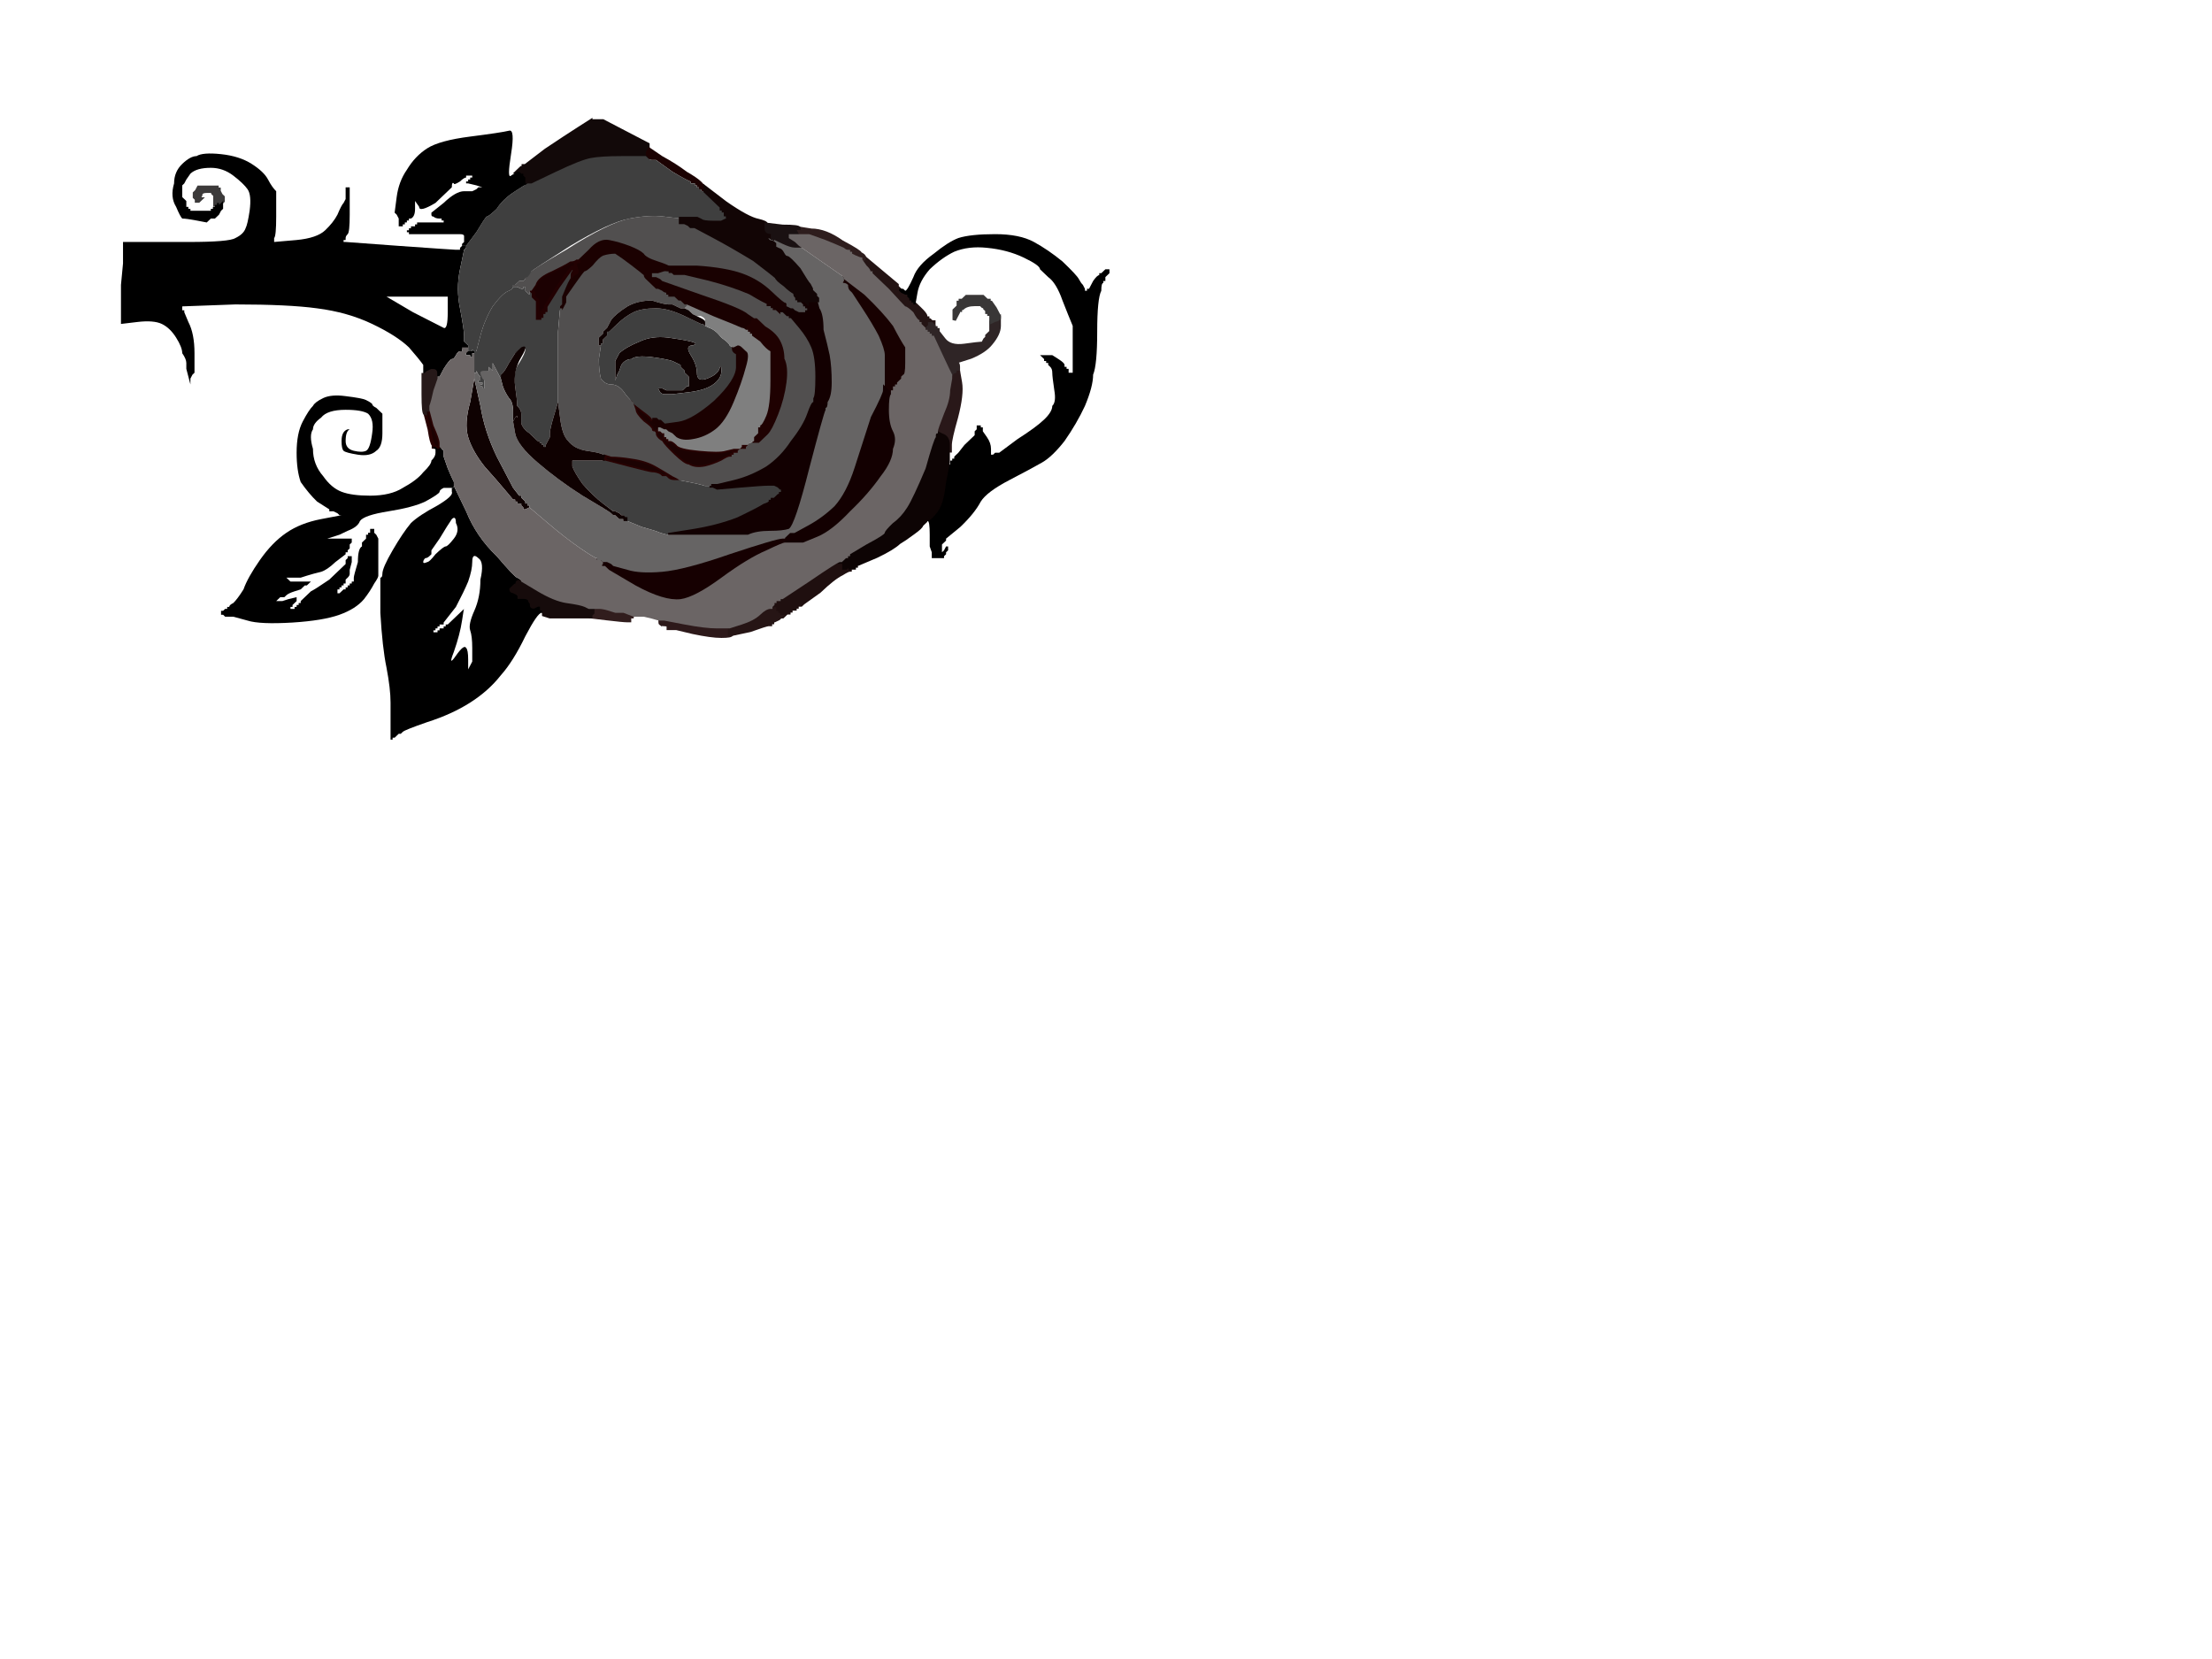 <?xml version="1.0"?><svg width="640" height="480" xmlns="http://www.w3.org/2000/svg">
 <title>gray rose</title>
 <g>
  <title>Layer 1</title>
  <g id="svg_1">
   <path id="svg_2" fill="#1B0101" fill-rule="evenodd" stroke="#1B0101" stroke-width="1px" d="m193.955,77.35l0,0l-0.591,0l0,0.565l0,0l0,0l0.591,0l0,0.565l-1.773,0l-1.773,0.565l-0.591,0l-1.182,0l0,0.565l0,0.565l0.591,0l0.591,0l1.182,0.565l0.591,0.565l0,0l0,0l0,0c-0.394,0.376 -0.591,0.753 -0.591,1.129l-0.591,1.129l-0.591,0c0,0 -0.394,-0.376 -1.182,-1.129l-1.182,-1.129l0,0l0,0l-0.591,-0.565c-0.394,-0.376 -0.591,-0.753 -0.591,-1.129c-0.394,-0.376 -1.576,-1.318 -3.545,-2.823c-1.97,-1.506 -3.545,-2.635 -4.727,-3.388c-1.182,0 -2.364,0.188 -3.545,0.565c-0.788,0.376 -1.773,1.318 -2.955,2.823c-1.182,1.129 -1.97,1.694 -2.364,1.694c-0.394,0.376 -1.379,1.694 -2.955,3.953l-2.364,3.388l0,1.129l0,0.565l-0.591,1.129l-0.591,1.129l0,0l0,-0.565l0,0l0,0l-0.591,0l0,0l0,-0.565l0.591,-0.565l0,-1.129l0,-1.129l1.182,-2.823c0.788,-1.882 1.379,-2.823 1.773,-2.823l0,-0.565l0.591,0c0.394,0 0.591,-0.188 0.591,-0.565l0,-0.565l0,0c0.394,0 0.394,-0.188 0,-0.565c-0.394,-0.753 -0.394,-1.506 0,-2.259l0.591,-0.565l2.955,-2.823c1.97,-2.259 3.939,-3.2 5.909,-2.823c1.97,0.376 3.939,0.941 5.909,1.694c1.97,0.753 3.348,1.506 4.136,2.259c0.394,0.753 1.773,1.506 4.136,2.259c2.364,0.753 3.545,1.318 3.545,1.694z"/>
   <path id="svg_7" fill="#120909" fill-rule="evenodd" stroke="#120909" stroke-width="1px" d="m170.909,35l0,0l1.773,0l1.773,0l6.5,3.388c4.333,2.259 6.5,3.388 6.5,3.388l0,0.565l0,0.565c0.394,0.753 0.394,1.129 0,1.129c0,0.376 0,0.753 0,1.129l0,0.565l-0.591,0c-0.394,-0.376 -2.561,-0.565 -6.5,-0.565c-4.333,0 -7.485,0.188 -9.455,0.565c-1.97,0.376 -5.318,1.694 -10.045,3.953l-7.091,3.388l-0.591,0l-0.591,0l-0.591,0l0,0l0,-0.565l0,0l0,-0.565l0,0l0,0l0,0l0,-0.565l0,0l-0.591,-0.565l0,-0.565l-0.591,0l-0.591,-0.565l0,0l-0.591,0l0,0l0,0l0,0l0,0l0.591,-0.565l0.591,-0.565l0,0l0,0l0.591,0l0,0l0,-0.565l0.591,0l5.909,-4.517c3.939,-2.635 7.091,-4.706 9.455,-6.211c2.364,-1.506 3.545,-2.259 3.545,-2.259z"/>
   <path id="svg_10" fill="#1c0202" fill-rule="evenodd" stroke="#280202" stroke-width="1px" d="m183.909,118.571l-0.591,-1.694l2.955,2.259c1.576,1.129 2.364,1.882 2.364,2.259l0.591,0l0,0c0,0.376 0.197,0.565 0.591,0.565l0,0l0,0c0,0 0,0.188 0,0.565l0.591,0l0,0.565l0,0.565l0,0.565l0,0.565l0.591,0l0.591,0.565l0,0l0.591,0l0,0.565l0,0.565l0.591,0l0,0l0,0.565l0.591,0l0,0l0,0.565l0.591,0c0.394,0 0.985,0.376 1.773,1.129c0.394,0.753 2.561,1.318 6.5,1.694c3.939,0.376 6.5,0.376 7.682,0l2.364,-0.565l0.591,0l0.591,0l0.591,-0.565l0.591,-0.565l1.182,0l0.591,0l0,0l-0.591,0.565l0,0l0,0.565l-0.591,0l-0.591,0l-0.591,0.565l-0.591,0.565l-0.591,0l-0.591,0l0,0.565l0,0l-0.591,0l0,0.565l-0.591,0c-0.394,0 -1.182,0.376 -2.364,1.129c-1.576,0.753 -3.152,1.318 -4.727,1.694c-1.97,0.376 -3.545,0.188 -4.727,-0.565c-0.788,0 -2.167,-0.941 -4.136,-2.823c-1.97,-1.882 -3.152,-3.2 -3.545,-3.953c-0.788,-0.376 -1.379,-0.941 -1.773,-1.694c0,-0.753 -0.197,-1.129 -0.591,-1.129c-0.394,0 -0.591,-0.188 -0.591,-0.565c0,-0.376 -0.788,-1.129 -2.364,-2.259c-1.576,-1.506 -2.364,-2.635 -2.364,-3.388z"/>
   <path id="svg_18" fill="#1c0202" fill-rule="evenodd" stroke="#280202" stroke-width="1px" d="m175.045,132.123l0,-0.565l1.773,0.565c1.576,0 3.545,0.188 5.909,0.565c2.758,0.376 5.121,1.129 7.091,2.259c1.97,1.129 3.545,2.07 4.727,2.823c1.576,0.753 2.167,1.129 1.773,1.129l0,0l-1.182,0c-0.788,0 -1.379,-0.188 -1.773,-0.565l-0.591,-0.565l-0.591,0l-0.591,0l-0.591,-0.565c-0.788,-0.376 -1.576,-0.565 -2.364,-0.565c-0.394,0 -2.758,-0.565 -7.091,-1.694l-6.5,-1.694l0,0c-0.394,-0.376 -0.394,-0.753 0,-1.129z"/>
   <path id="svg_20" fill="#3f3f3f" fill-rule="evenodd" stroke="#F10000" stroke-width="0" d="m165.591,134.946l0,-1.694l4.727,0l4.727,0l6.5,1.694c4.333,1.129 6.697,1.694 7.091,1.694c0.788,0 1.576,0.188 2.364,0.565l0.591,0.565l0.591,0l0.591,0l0.591,0.565c0.394,0.376 0.985,0.565 1.773,0.565l1.182,0l2.955,0.565c1.97,0.376 3.545,0.753 4.727,1.129l1.773,0l0.591,0l1.182,0.565l6.5,-0.565c4.333,-0.376 7.091,-0.565 8.273,-0.565l1.773,0l1.182,0.565l0.591,0.565l0,0l0.591,0l0,1.129l0,0.565l-0.591,0l0,0.565l0,0l-0.591,0l0,0l0,0l-0.591,0.565l-0.591,0.565l0,0l0,0l-0.591,0l0,0l0,0.565l-0.591,0l0,0c0,0.376 -0.591,0.753 -1.773,1.129c-1.182,0.753 -3.742,2.07 -7.682,3.953c-3.939,1.506 -8.273,2.635 -13,3.388l-7.091,1.129l0,0l0,0l0,0c-0.394,0 -1.182,-0.188 -2.364,-0.565c-0.788,-0.376 -2.561,-0.941 -5.318,-1.694l-4.136,-1.694l0,0l-0.591,0l-0.591,0l0,-0.565l0,0l0,0l0,-0.565l0,-0.565l-0.591,0l0,0l-0.591,-0.565l-1.182,-0.565l0,0l0,0l-0.591,0c0,0 -0.985,-0.753 -2.955,-2.259c-1.97,-1.506 -3.939,-3.388 -5.909,-5.647c-1.576,-2.259 -2.561,-3.953 -2.955,-5.082z"/>
   <path id="svg_27" fill="#1c0202" fill-rule="evenodd" stroke="#280202" stroke-width="0" d="m187.455,42.905l0,-0.565l4.136,2.823c2.758,1.506 5.121,3.012 7.091,4.517c1.97,1.129 3.348,2.07 4.136,2.823c0.788,0.753 1.182,1.318 1.182,1.694l0,0l0,0.565l0,0.565l-0.591,0c-0.394,0 -0.591,-0.188 -0.591,-0.565l0,0l-0.591,0l0,-0.565l0,0l-0.591,0l0,0l0,0l0,-0.565l0,0l-0.591,0l0,-0.565l-0.591,0l-0.591,0l0,-0.565c-0.394,0 -2.167,-0.941 -5.318,-2.823l-4.727,-3.388l-1.182,0c-0.394,0 -0.788,-0.188 -1.182,-0.565l0,0l0,-0.565c0,0 -0.197,0 -0.591,0l0,0l0,-1.129c0.394,-0.753 0.591,-1.129 0.591,-1.129z"/>
   <path id="svg_28" fill="#3C3A3A" fill-rule="evenodd" stroke="#3C3A3A" stroke-width="1px" d="m57.455,54.199l0,0l2.364,0l2.364,0l0,0l0,0l0.591,0l0,0l0,0.565l0.591,0l0,0l0,0.565l0,0l0,0l0.591,1.129l0.591,0.565l0,0.565l0,0.565l0,0l0,0l-0.591,0.565l-0.591,0.565l0,0l0,-0.565l0,0l0,0l-0.591,0l0,0l0,0.565l-0.591,0l0,0l0,0l0,-1.694l0,-1.129l-0.591,-0.565l0,-0.565l-1.773,0c-1.182,0 -1.773,0.376 -1.773,1.129l-0.591,1.129l0.591,0l0,0l-0.591,0.565l-0.591,0l0,-0.565l-0.591,-0.565l0,-0.565l0,-0.565l0.591,-0.565l0.591,-1.129l0,0z"/>
   <path id="svg_30" fill="#1c0202" fill-rule="evenodd" stroke="#280202" stroke-width="1px" d="m123.636,118.571l0.591,0l1.182,4.517c1.182,2.635 1.773,4.329 1.773,5.082l0,1.129l0,0l0,0.565l0,0l-0.591,0l-0.591,-0.565l-0.591,0l0,-0.565c-0.394,-0.376 -0.788,-1.882 -1.182,-4.517l-1.182,-4.517l0,-0.565c0,-0.376 0.197,-0.565 0.591,-0.565z"/>
   <path id="svg_34" fill="#3f3f3f" fill-rule="evenodd" stroke="#D40000" stroke-width="0" d="m166.773,77.915l0,0.565l-0.591,0c0,0.376 0,0.565 0,0.565l-0.591,0.565l0,0.565c-0.394,0 -0.985,0.941 -1.773,2.823l-1.182,2.823l0,1.129l0,1.129l-0.591,0.565l0,0.565l-0.591,6.776c0,4.894 0,9.035 0,12.423c0,3.012 0,5.082 0,6.211l0,1.694l-1.182,3.953c-0.788,2.635 -1.182,4.329 -1.182,5.082l0,1.129l-0.591,1.129l-0.591,1.129l0,0l0,0l0,0.565l0,0l-0.591,0l0,-0.565l0,0l-0.591,0l0,0l0,0l0,-0.565l0,0l-0.591,0l0,-0.565l0,0l-0.591,0l0,0l0,0l-0.591,-0.565c-0.394,-0.376 -0.985,-0.941 -1.773,-1.694c-1.182,-0.753 -1.97,-1.694 -2.364,-2.823l0,-1.694l0,-1.129c0,-0.753 -0.394,-1.506 -1.182,-2.259c0,-1.129 -0.197,-3.012 -0.591,-5.647c-0.394,-3.012 0,-5.27 1.182,-6.776c1.182,-1.882 1.773,-3.2 1.773,-3.953c0,-0.376 -0.394,-0.376 -1.182,0l-1.773,1.129l-1.773,2.823c-0.788,1.506 -1.379,2.447 -1.773,2.823l-0.591,0.565l0,0.565l0,0.565l0,0l0,0l-0.591,-1.129c-0.394,-0.753 -0.591,-1.129 -0.591,-1.129c0,0 -0.197,-0.376 -0.591,-1.129l-0.591,-1.129l0,1.129l0,1.129l-0.591,-0.565l-0.591,-0.565l0,0.565l0,0.565l-1.182,0.565c0,0.376 0,0.941 0,1.694l0,0.565l0,1.129l0,1.129l-0.591,0l0,-0.565l0,0l-0.591,0l0,0l0,0l0,-0.565l0,0l0.591,0l0,-0.565l-0.591,0l-0.591,0l0,-0.565l0.591,0l0,-0.565l0,-0.565l-0.591,-0.565l-0.591,-1.129l0,0l0,0l0,0.565l0,0l-0.591,0l0,0l0,-2.823l0,-2.823l0,-0.565l0,0l0,0l0.591,0l1.182,-4.517c0.788,-3.012 1.97,-5.835 3.545,-8.47c1.97,-2.635 3.545,-4.141 4.727,-4.517c0.788,-0.376 1.182,-0.753 1.182,-1.129l0,0l1.182,0l1.182,0.565l0,0l0,0l0.591,0l0,0l0,-0.565l0.591,0l0,0.565l0,0.565l0.591,0.565l0.591,0.565l0,-0.565l0,-0.565l0.591,0l0,0l0.591,0.565c0,0.753 0,1.129 0,1.129l0,0l0.591,0.565l0.591,0.565l0,2.259l0,2.823l0.591,0l0,-0.565l0,0l0.591,0l0,-0.565l0,-0.565l0.591,0l0,0l0,-0.565l0.591,0l0,-0.565l0,-0.565l3.545,-5.647c2.364,-3.388 3.742,-5.082 4.136,-5.082c0.394,0 0.788,0 1.182,0z"/>
   <path id="svg_47" fill="#130001" fill-rule="evenodd" stroke="#130001" stroke-width="1px" d="m232.364,86.95l0,0l0,-0.565l0,0l0.591,0.565l0.591,0.565l0,0l0,-0.565l1.182,0c0.394,0 0.788,-0.188 1.182,-0.565l0,0l0,0c0,0.376 0,0.565 0,0.565l0.591,0l0.591,2.259c0.788,1.129 1.182,3.2 1.182,6.211c0.788,3.012 1.379,5.458 1.773,7.341c0.394,2.259 0.591,4.894 0.591,7.905c0,2.635 -0.394,4.517 -1.182,5.647c0,1.129 -0.197,1.694 -0.591,1.694l0,0l0,-0.565c-0.394,0 -0.788,0 -1.182,0c-0.788,-0.376 -1.182,-0.753 -1.182,-1.129c0,-0.376 -0.197,-0.565 -0.591,-0.565l-0.591,0l0,-0.565c0.394,-0.376 0.591,-2.447 0.591,-6.211c0,-3.764 -0.394,-6.588 -1.182,-8.47c-0.788,-1.882 -1.97,-3.764 -3.545,-5.647l-2.364,-2.823l-0.591,0l0,-0.565l0,0l-0.591,0l0,0l0,0l-0.591,-0.565l-0.591,-0.565l-0.591,0l-0.591,0l0,-0.565l0,0l0,0l0,-0.565l1.182,0l0.591,0l0,-0.565l0,0l0.591,0l1.182,0.565l0,0l0,0l0.591,0l0,0l0.591,0.565l1.182,0.565l1.182,0l0.591,0l0,-0.565l0.591,0l0,-0.565l0,0l-0.591,0l0,0l0,-0.565l-0.591,0l0,0l0,-0.565l0,0l0,0l-0.591,-0.565l0,-0.565l0,0l0.591,0l0,0z"/>
   <path id="svg_51" fill="#000000" fill-rule="evenodd" stroke="#EA0001" stroke-width="0" d="m126,130.994l0,-1.129l-0.591,0l0,0l0,-0.565l0,0l0.591,0l0.591,0.565l0.591,0l0,0l0,-0.565l0,0l0,0l0,0l0.591,0.565l0.591,0.565l0,0.565l0,1.129l1.182,3.388c0.788,1.882 1.379,3.2 1.773,3.953l0,1.129l0,0c0,0.376 -0.197,0.565 -0.591,0.565l0,0l0,0c-0.394,0 -1.182,0 -2.364,0c-0.788,0.376 -1.182,0.753 -1.182,1.129c0,0.376 -1.379,1.318 -4.136,2.823c-2.364,1.129 -5.909,2.07 -10.636,2.823c-4.727,0.753 -7.485,1.694 -8.273,2.823c-0.394,1.129 -1.576,2.07 -3.545,2.823l-2.364,1.129l-1.773,0.565l-1.773,0.565l0.591,0l1.182,0l1.182,0c1.182,0 2.167,0 2.955,0l1.182,0l0,1.129l-0.591,0.565l0,0.565l0,0.565l-0.591,0.565l0,0.565l0,0l-0.591,0l0,0l0,0.565l0,0l0,0l-2.955,2.259c-1.576,1.506 -2.955,2.447 -4.136,2.823c-1.576,0.376 -2.955,0.753 -4.136,1.129l-1.773,0.565l-2.364,0l-1.773,0l0.591,0.565l0.591,0.565l2.955,0l2.955,0l-0.591,0.565l-0.591,0.565l0,0l-0.591,0l0,0l0,0l-0.591,0.565l-0.591,0.565l0,0l0,0l-1.773,0.565c-1.182,0.376 -1.97,0.753 -2.364,1.129l-0.591,0.565l-0.591,0l-0.591,0l-0.591,0.565l-0.591,0.565l1.182,0l0.591,0l1.773,-0.565l2.364,-0.565l0,0l0,0l0,1.129c-0.788,0.753 -1.182,1.129 -1.182,1.129l0,0l0,0.565l0,0l-0.591,0l0,0.565l0.591,0l0.591,0l0,-0.565l0.591,0l0,0l0,-0.565l0,0l0,0l0.591,0l0,0l0,-0.565l0.591,0l0,0l0,-0.565l0,0c0,0 0.394,-0.376 1.182,-1.129c0.788,-0.753 1.379,-1.318 1.773,-1.694c0.788,-0.376 2.561,-1.506 5.318,-3.388l3.545,-3.388l0.591,-0.565l0.591,-0.565l0,-0.565l0,-0.565l0.591,-0.565l0,-0.565l0.591,0l0.591,0l0,1.694l-0.591,2.259l0,1.129c0,0.376 -0.197,0.753 -0.591,1.129l-0.591,0.565l0,0.565l0,0.565l-0.591,0l0,0.565l0,0l-0.591,0l0,0l0,0l0,0.565l0,0l-0.591,0l0,0.565l0,0l-0.591,0l0,0.565l0,0.565l0.591,0l0,0l0.591,-0.565l0.591,-0.565l0,0l0.591,0l0,0l0,0l0,-0.565l0,0l0.591,0l0,-0.565l0,0l0.591,0l0,0l0,0l0,-0.565l0,0l0.591,0l0,-0.565l0,0l0.591,0l0,-1.129c0,-0.376 0.394,-1.882 1.182,-4.517c0,-2.635 0.394,-4.141 1.182,-4.517l0,-1.129l0.591,-0.565l0.591,-0.565l0,-0.565l0,-0.565l0.591,0l0,0l0,-0.565l0.591,0l0,-0.565l0,-0.565l0.591,0l0.591,0l0,0.565l0,0.565l0.591,0.565l0.591,1.129l0,4.517c0,3.012 0,4.894 0,5.647l0,0.565l0,0c0,0.376 -0.394,1.129 -1.182,2.259c-0.788,1.506 -1.773,3.012 -2.955,4.517c-1.576,1.882 -3.939,3.388 -7.091,4.517c-3.152,1.129 -7.682,1.882 -13.591,2.259c-6.303,0.376 -10.636,0.188 -13,-0.565l-4.136,-1.129l-1.182,0l-1.182,0l-0.591,-0.565l-0.591,0l0,-0.565l0,-0.565l0.591,0l0.591,-0.565l0,0l0.591,0l0,0l0,0l0,-0.565l0,0l0.591,0c0,-0.376 0.394,-0.753 1.182,-1.129c0.788,-0.753 1.773,-2.07 2.955,-3.953c0.788,-2.259 2.364,-5.082 4.727,-8.47c2.364,-3.388 4.924,-6.023 7.682,-7.905c2.758,-1.882 6.106,-3.2 10.045,-3.953l5.909,-1.129l0,0l0,0l-0.591,0l0,0l-0.591,-0.565l-1.182,-0.565l-0.591,0l-0.591,0l0,-0.565l0,0l-3.545,-2.259c-1.576,-1.506 -3.152,-3.388 -4.727,-5.647c-0.788,-2.259 -1.182,-5.082 -1.182,-8.47c0,-3.764 0.591,-6.776 1.773,-9.035c1.182,-2.259 2.167,-3.764 2.955,-4.517c0.394,-0.753 1.379,-1.506 2.955,-2.259c1.576,-0.753 3.742,-0.941 6.5,-0.565c3.152,0.376 5.121,0.753 5.909,1.129c0.788,0.376 1.379,0.753 1.773,1.129c0,0.376 0.394,0.753 1.182,1.129c0.394,0.376 0.985,0.941 1.773,1.694c0,1.129 0,3.012 0,5.647c0,2.635 -0.591,4.329 -1.773,5.082c-1.182,1.129 -2.955,1.506 -5.318,1.129c-2.364,-0.376 -3.742,-0.753 -4.136,-1.129c-0.394,-0.376 -0.591,-1.318 -0.591,-2.823c0,-1.882 0.591,-3.012 1.773,-3.388c1.182,0 1.379,0 0.591,0c-0.788,0.376 -1.182,1.506 -1.182,3.388c0,1.506 0.788,2.447 2.364,2.823c1.576,0.376 2.758,0.376 3.545,0c0.788,-0.376 1.379,-2.07 1.773,-5.082c0.394,-2.635 0,-4.517 -1.182,-5.647c-1.182,-0.753 -3.348,-1.129 -6.5,-1.129c-3.545,0 -5.909,0.753 -7.091,2.259c-1.576,1.129 -2.364,2.259 -2.364,3.388c-0.788,1.129 -0.788,3.012 0,5.647c0,3.012 0.985,5.647 2.955,7.905c1.576,2.259 3.348,3.764 5.318,4.517c1.97,0.753 4.727,1.129 8.273,1.129c3.939,0 7.091,-0.753 9.455,-2.259c2.758,-1.506 4.727,-3.012 5.909,-4.517c1.576,-1.506 2.364,-2.635 2.364,-3.388c0.788,-0.753 1.182,-1.506 1.182,-2.259z"/>
   <path id="svg_58" fill="#241414" fill-rule="evenodd" stroke="#241414" stroke-width="1px" d="m250.091,74.527l0,0l4.727,3.953c3.152,2.635 4.727,3.953 4.727,3.953l0,0l0,0.565l0,0l0.591,0.565l0,0l0,0c0,0 0.197,0.188 0.591,0.565l0,0l0,0c0,0.376 0,0.565 0,0.565l0.591,0l0,0c0,0 0.197,0.188 0.591,0.565l0.591,0l0,0.565l0.591,0.565l0,0l0,0.565l0,0l0,0l0.591,0l0,0l0,0.565l0.591,0l0,0l0,0.565l0,0l0.591,0l1.182,1.129c1.182,1.129 1.773,1.882 1.773,2.259l0,0.565l0.591,0l0,0.565l0,0l0.591,0l0,0l0,0l0.591,0.565l0.591,0l0,0.565l0,0.565l-1.182,0l-0.591,0l0,0.565l0,0.565l-0.591,0l0,-0.565l0,0l0,0l-0.591,-0.565l-0.591,-0.565l0,0l0,0l0,-0.565l0,0l-0.591,0l0,-0.565l0,0c-0.394,0 -0.985,-0.753 -1.773,-2.259c-1.182,-1.129 -1.97,-1.694 -2.364,-1.694c-0.394,-0.376 -1.97,-2.07 -4.727,-5.082l-4.727,-4.517l0,-0.565l0,0l-0.591,0c0,-0.376 -0.394,-0.941 -1.182,-1.694l-1.182,-1.694l0,0c0.394,0 0.591,-0.188 0.591,-0.565z"/>
   <path id="svg_59" fill="#2E1D1D" fill-rule="evenodd" stroke="#2E1D1D" stroke-width="1px" d="m230.591,66.057l0.591,0l3.545,0.565c2.758,0 5.712,1.129 8.864,3.388c3.545,1.882 5.318,3.012 5.318,3.388c0.788,0.376 1.182,0.753 1.182,1.129l0,0l0,0c0,0.376 -0.197,0.565 -0.591,0.565l0,0l0,-0.565c-0.394,0 -0.985,-0.188 -1.773,-0.565l-1.182,-0.565l0,-0.565l0,0l-0.591,0l0,-0.565l-0.591,0c-0.394,0 -0.788,-0.188 -1.182,-0.565c-0.788,-0.376 -2.561,-1.129 -5.318,-2.259l-4.727,-1.694l-1.773,0l-1.773,0l-0.591,-1.129c0,-0.376 0.197,-0.565 0.591,-0.565z"/>
   <path id="svg_62" fill="#160001" fill-rule="evenodd" stroke="#160001" stroke-width="1px" d="m226.455,155.839l1.182,0l0,0.565l0,0.565l-0.591,0c-0.394,0 -2.167,0.753 -5.318,2.259c-3.545,1.506 -7.879,4.141 -13,7.905c-5.121,3.764 -9.061,5.835 -11.818,6.211c-3.152,0.376 -7.485,-0.941 -13,-3.953l-7.682,-4.517l-0.591,-0.565l-0.591,-0.565l-0.591,0l-0.591,0l-0.591,-0.565l-0.591,0l0,-0.565l0,-0.565l0.591,0l0,0l0,0l0,0l0.591,0l0,0.565l0.591,0l0,0l0.591,0l0.591,0l1.182,0.565l0.591,0.565l4.136,1.129c2.364,0.753 5.712,0.941 10.045,0.565c4.333,-0.376 10.833,-2.07 19.5,-5.082c9.061,-3.012 14.182,-4.517 15.364,-4.517z"/>
   <path id="svg_65" fill="#0f0202" fill-rule="evenodd" stroke="#280202" stroke-width="0" d="m199.273,113.489l-4.727,0.565l-0.591,0c-0.394,0 -0.985,0 -1.773,0c-0.394,0 -0.788,-0.188 -1.182,-0.565l-0.591,-1.129l1.182,0l1.182,0.565l2.364,0l2.364,0l0.591,-0.565l0.591,-0.565l0,0l0.591,0l0,0l0,0l0,-0.565l0,0l0,-0.565l0,0l0,-1.129l0,-0.565l-0.591,-0.565l-0.591,-0.565l0,0l0,-0.565l0,0l0,0l-0.591,-0.565l-0.591,-0.565l0,0l0,0l0,-0.565c0,0 -0.788,-0.376 -2.364,-1.129c-1.182,-0.376 -3.152,-0.753 -5.909,-1.129c-3.152,-0.376 -5.121,-0.188 -5.909,0.565c-1.182,0 -2.167,0.565 -2.955,1.694l-0.591,1.694l-0.591,1.129l-0.591,1.694l0,-0.565l0,-0.565l0,-2.259l0,-2.259l1.182,-2.259c1.182,-1.129 3.152,-2.259 5.909,-3.388c2.364,-1.129 5.121,-1.506 8.273,-1.129c2.758,0.376 4.924,0.753 6.5,1.129c1.576,0.376 1.773,0.753 0.591,1.129c-1.576,0 -1.773,0.941 -0.591,2.823c1.182,1.882 1.773,3.576 1.773,5.082c0,1.882 0.985,2.447 2.955,1.694c1.97,-0.753 3.152,-1.694 3.545,-2.823c0.394,-1.129 0.591,-0.941 0.591,0.565c0,1.506 -0.788,2.823 -2.364,3.953c-1.576,1.129 -3.939,1.882 -7.091,2.259z"/>
   <path id="svg_66" fill="#1c0102" fill-rule="evenodd" stroke="#220102" stroke-width="1px" d="m166.773,75.091l0.591,0l0,0.565c0,0 -0.197,0 -0.591,0c-0.394,0.376 -0.394,1.129 0,2.259c0.394,0.753 0.197,1.129 -0.591,1.129l-0.591,0.565l0,0c0,-0.376 0.197,-0.753 0.591,-1.129c0,-0.753 -0.197,-1.129 -0.591,-1.129c-0.394,0.376 -1.773,2.259 -4.136,5.647l-3.546,5.647l0,0.565l0,0.565l-0.591,0l0,0.565l0,0l-0.591,0l0,0.565l0,0.565l-0.591,0l0,0l0,0.565l-0.591,0l0,-2.823l0,-2.259l-0.59,-0.565l-0.591,-0.565l0,0c0,0 0,-0.376 0,-1.129l-0.591,-0.565l1.182,-1.694c0.393,-1.506 1.969,-2.823 4.727,-3.953c2.363,-1.129 4.136,-2.071 5.318,-2.823c0.788,0 1.379,-0.188 1.773,-0.565l0,0z"/>
   <path id="svg_72" fill="#120001" fill-rule="evenodd" stroke="#120001" stroke-width="1px" d="m235.318,116.312l0,-0.565l0.591,0c0.394,0 0.591,0.188 0.591,0.565c0,0.376 0.394,0.753 1.182,1.129c0.394,0 0.788,0 1.182,0l0,0.565l0,0.565c-0.394,0.753 -1.97,6.4 -4.727,16.94c-2.758,10.917 -4.727,16.752 -5.909,17.505c-1.182,0.376 -2.955,0.565 -5.318,0.565c-2.758,0 -4.924,0.376 -6.5,1.129c-1.576,0 -5.712,0 -12.409,0l-9.455,0l-0.591,0l-0.591,0l0,0l0,0l7.091,-1.129c4.727,-0.753 9.061,-1.882 13,-3.388c3.939,-1.882 6.5,-3.2 7.682,-3.953c1.182,-0.376 1.773,-0.753 1.773,-1.129l0,0l0.591,0l0,-0.565l0,0l0.591,0l0,0l0,0l0.591,-0.565l0.591,-0.565l0,0l0,0l0.591,0l0,0l0,-0.565l0.591,0l0,-0.565l0,-1.129l-0.591,0l0,0l-0.591,-0.565l-1.182,-0.565l-1.773,0c-1.182,0 -3.939,0.188 -8.273,0.565l-6.5,0.565l-1.182,-0.565l-0.591,0l0,0l0,-0.565l0.591,0l1.182,0l4.727,-1.129c3.152,-0.753 6.303,-2.07 9.455,-3.953c2.758,-1.882 5.121,-4.329 7.091,-7.341c2.364,-3.012 3.939,-5.647 4.727,-7.905c0.788,-2.259 1.379,-3.388 1.773,-3.388z"/>
   <path id="svg_77" fill="#000000" fill-rule="evenodd" stroke="#EA0001" stroke-width="0" d="m131.318,140.593l0,0l3.545,7.341c1.97,4.894 4.924,9.223 8.864,12.987c3.545,4.141 5.515,6.211 5.909,6.211c0.788,0.376 1.182,0.753 1.182,1.129l0,0l0,0.565c0,0.376 -0.394,0.565 -1.182,0.565c-0.394,0 -0.788,0.188 -1.182,0.565c0,0.376 0.197,0.753 0.591,1.129l0.591,0.565l0,0l0,0l0.591,0.565l0,0.565l1.182,0c0.788,0 1.379,0.188 1.773,0.565c0,0.376 0.197,0.753 0.591,1.129c0.394,0 0.394,0.188 0,0.565c0,0.376 0.197,0.565 0.591,0.565c0.788,-0.376 1.182,-0.565 1.182,-0.565l0.591,0l0,0l0.591,0l0,0.565l0,0.565l0.591,0l0,0l0,0.565l0.591,0l0,0l0,0.565l0,0l0,0l-0.591,0l0,0.565l-0.591,-0.565c-0.788,0 -2.364,2.259 -4.727,6.776c-2.364,4.894 -4.727,8.658 -7.091,11.293c-2.364,3.012 -5.318,5.647 -8.864,7.905c-3.545,2.259 -7.682,4.141 -12.409,5.647c-4.333,1.506 -6.697,2.447 -7.091,2.823l-0.591,0.565l0,0l-0.591,0l0,0l0,0l-0.591,0.565l-0.591,0.565l0,0l0,0l-0.591,0l0,0l0,0.565l-0.591,0l0,-1.694l0,-1.694l0,-1.694c0,-1.506 0,-3.388 0,-5.647c0,-2.635 -0.394,-6.023 -1.182,-10.164c-0.788,-3.764 -1.379,-9.035 -1.773,-15.811l0,-10.164l0,0c0.394,0 0.591,-0.376 0.591,-1.129c0,-1.129 0.985,-3.388 2.955,-6.776c1.97,-3.388 3.742,-6.023 5.318,-7.905c1.576,-1.506 4.136,-3.2 7.682,-5.082c3.151,-1.882 4.53,-3.2 4.136,-3.953l0,-1.129l0,0c0.394,0 0.591,-0.188 0.591,-0.565zm-7.091,20.328l0.591,-0.565l0,-0.565l0,-0.565l2.364,-3.388c1.576,-2.635 2.758,-4.517 3.545,-5.647c0.788,-0.753 1.182,-0.376 1.182,1.129c0.788,1.506 0.591,3.012 -0.591,4.517c-1.182,1.506 -1.97,2.259 -2.364,2.259c-0.394,0 -1.379,0.753 -2.955,2.259c-1.182,1.506 -1.97,2.259 -2.364,2.259c-0.788,0.376 -1.182,0.376 -1.182,0c0,-0.376 0.197,-0.753 0.591,-1.129c0.394,0 0.788,-0.188 1.182,-0.565zm12.409,26.539l0,3.953l-0.591,1.129l-0.591,1.129l0,-2.823c0,-1.882 -0.197,-3.012 -0.591,-3.388c-0.394,-0.753 -1.379,0 -2.955,2.259c-1.576,2.259 -1.773,1.882 -0.591,-1.129c1.182,-3.388 1.97,-6.4 2.364,-9.035c0.394,-2.635 0.591,-3.764 0.591,-3.388l0,0l-1.773,1.694c-1.182,1.129 -1.97,1.882 -2.364,2.259l-0.591,0.565l0,0l0,0l-0.591,0l0,0l0,0.565l-0.591,0l0,0l0,0.565l-0.591,0l-0.591,0l0,0.565l0,0l-0.591,0l0,0.565l-0.591,0l-0.591,0l0,-0.565l0.591,0l0,0l0,-0.565l0,0l0,0l0.591,0l0,0l0,-0.565l0.591,0l0,0l0,-0.565l0.591,0l0.591,0l0,-0.565l0,0l3.545,-4.517c1.576,-3.012 2.758,-5.458 3.545,-7.341c0.788,-2.259 1.182,-4.141 1.182,-5.647c0,-1.882 0.591,-2.259 1.773,-1.129c1.182,0.753 1.379,2.823 0.591,6.211c0,3.388 -0.591,6.4 -1.773,9.035c-1.182,2.635 -1.576,4.517 -1.182,5.647c0.394,1.129 0.591,2.823 0.591,5.082z"/>
   <path id="svg_79" fill="#2F2526" fill-rule="evenodd" stroke="#2F2526" stroke-width="1px" d="m289.091,92.032l0,0l0,2.259c0,1.506 -0.788,3.2 -2.364,5.082c-1.182,1.506 -3.152,2.823 -5.909,3.953l-3.545,1.129l-0.591,0l0,0.565l0,0c0.394,0 0.591,0.376 0.591,1.129l0,1.129l0,0.565c0,0.376 -0.197,0.565 -0.591,0.565c-0.394,0 -0.591,0.188 -0.591,0.565l-0.591,0.565l0,-1.129c-0.394,-0.753 -1.379,-2.823 -2.955,-6.211l-2.364,-5.082l-0.591,0l0,0l0,-0.565l-0.591,0l0,0l0,-0.565l0,0l0,0l-0.591,0l0,0l0,-0.565l0,0l0,-0.565l0.591,-0.565l0,0l0,-0.565l0,0l0.591,0l0,0l0,0l0.591,0.565l0,0l0,0l0,0.565l0,0l0,0l0.591,0l0,0l0,0.565l0.591,0l0,0l0,0.565l0,0l0,0l1.773,2.259c1.182,1.506 3.152,2.07 5.909,1.694c2.758,-0.376 4.333,-0.565 4.727,-0.565l0.591,0l0.591,-1.129c0.394,-0.376 0.591,-0.565 0.591,-0.565l0,-0.565l0,0l0,0l0.591,-0.565l0.591,-0.565l0,-1.129l0,-1.694l1.182,-0.565c0.394,0 0.788,-0.188 1.182,-0.565z"/>
   <path id="svg_81" fill="#1A0101" fill-rule="evenodd" stroke="#1A0101" stroke-width="1px" d="m191.591,81.303l0,0l11.227,3.953c7.879,2.635 12.409,4.517 13.591,5.647c1.182,0.753 1.97,1.318 2.364,1.694l0,0l0,0.565c0,0.376 -0.197,0.565 -0.591,0.565c-0.394,0 -0.788,0.376 -1.182,1.129l-0.591,0.565l-0.591,0c-0.394,-0.376 -0.788,-0.565 -1.182,-0.565c-0.788,-0.376 -3.545,-1.506 -8.273,-3.388l-7.682,-3.388l-0.591,0l0,0l-0.591,-0.565l-0.591,-0.565l0,0l0,0l-0.591,0l0,0l-0.591,-0.565l-0.591,-0.565l-0.591,0l-1.182,0l0,-0.565l0,0l-0.591,0l0,-0.565l0,0c-0.394,0 -0.788,-0.188 -1.182,-0.565l-1.182,-0.565l0.591,-1.129c0,-0.376 0.197,-0.753 0.591,-1.129z"/>
   <path id="svg_84" fill="#311D1D" fill-rule="evenodd" stroke="#311D1D" stroke-width="1px" d="m171.5,177.297l0,-1.129l1.773,0c0.788,0 1.773,0.188 2.955,0.565l1.773,0.565l2.364,0c1.97,0.753 2.955,1.129 2.955,1.129l0,0l-0.591,0l-0.591,0l0,0.565l0,0.565l-0.591,0c-0.788,0 -2.758,-0.188 -5.909,-0.565l-4.727,-0.565l0,0l0,-0.565l0.591,-0.565z"/>
   <path id="svg_85" fill="#000000" fill-rule="evenodd" stroke="#EA0001" stroke-width="0" d="m79.318,68.88l0,1.129l6.5,-0.565c3.939,-0.377 6.697,-1.318 8.273,-2.823c1.576,-1.506 2.758,-3.012 3.546,-4.517c0.788,-1.882 1.379,-3.012 1.773,-3.388l0.591,-1.129l0,-1.694l0,-1.694l0.591,0l0.591,0l0,1.129l0,1.129l0,5.647c0,3.388 -0.197,5.27 -0.591,5.647c-0.394,0.376 -0.591,0.753 -0.591,1.129l0,0.565l-0.591,0l0,0.565l0,0l0.591,0l0,0l0,0l15.364,1.129c10.636,0.753 16.151,1.129 16.545,1.129l0.591,0l0,0l0.591,0l0,0l0,0l0,-0.565l0,0l0.591,-0.565l0,0l0.591,0l0.591,0l0,0.565l-0.591,0.565l-1.182,5.647c-0.788,3.764 -0.788,7.529 0,11.293c0.788,4.141 1.182,6.776 1.182,7.905l0,1.694l0.591,0.565l0.591,0.565l0,0.565l0,0l0,0l0,0.564l0,0l0,0.565l0.59,0l0.591,0l0,-0.565l0,0l0.591,0.565l0,0l0,0l0,0.565l0,0l-0.591,0l0,0.564l0,0.565l-0.591,0l0,-0.565l-0.59,0l-0.591,0l0,-0.564c-0.394,-0.377 -0.591,-0.753 -0.591,-1.13c0,-0.376 -0.197,-0.376 -0.591,0l0,0.565l-0.591,0c-0.394,0 -0.788,0.376 -1.182,1.129c-0.394,0.753 -0.788,1.13 -1.182,1.13c-0.394,0 -1.182,0.941 -2.363,2.823l-1.182,2.259l-0.591,0l0,0.564l0,0l0,0l-0.591,0l0,0l0,-0.564l0,0l0,-0.565l0,-0.565l0,0c0,-0.376 -0.197,-0.564 -0.591,-0.564l-0.591,0l-1.182,0.564l-0.591,0.565l0,0l-0.59,0l0,0l0,0l0,-0.565c0,-0.376 0,-1.129 0,-2.258c-0.788,-1.13 -2.167,-2.824 -4.137,-5.082c-2.363,-2.259 -5.909,-4.518 -10.636,-6.776c-4.727,-2.259 -10.046,-3.765 -15.955,-4.517c-5.515,-0.753 -13.394,-1.129 -23.636,-1.129l-15.364,0.565l0,0.565l0,0.565l0.591,0l0,0.565l1.182,2.823c1.182,2.259 1.773,5.27 1.773,9.035l0,5.646l-0.591,0.565l-0.591,1.129l0,1.13l0,0.564l-0.591,-2.258l-0.591,-2.259l0,-1.694c0,-0.753 -0.394,-1.694 -1.182,-2.823c0,-1.13 -0.591,-2.635 -1.773,-4.518c-1.182,-1.882 -2.561,-3.2 -4.136,-3.953c-1.576,-0.753 -3.939,-0.941 -7.091,-0.565l-4.727,0.565l0,-5.647l0,-5.647l0,0l0,0l0.591,-6.211l0,-6.211l3.545,0c2.364,0 7.485,0 15.364,0c7.879,0 12.409,-0.376 13.591,-1.129c1.576,-0.753 2.561,-1.694 2.955,-2.823c0.394,-0.753 0.788,-2.447 1.182,-5.082c0.394,-3.012 0.197,-5.082 -0.591,-6.211c-0.788,-1.129 -2.167,-2.447 -4.136,-3.953c-1.97,-1.506 -4.136,-2.259 -6.5,-2.259c-2.758,0 -4.727,0.565 -5.909,1.694l-1.182,1.694l-0.591,1.129l-0.591,0.565l0,1.694l0,1.694l0.591,0.565l0.591,0.565l0,0.565l0,1.129l0.591,0l0,0l0,0.565l0.591,0l0,0l0,0.565l0.591,0l0.591,0l1.182,0l1.773,0l0.591,0l1.182,0l0,-0.565l0,0l0.591,0l0,-0.565l0,0l0.591,0l0,0l0,-0.565l0,0l0,0l0.591,0l0,-0.565l0,0l0.591,0l0,0l0,0l0,0.565l0,0l0.591,-0.565l0.591,-0.565l0,0l0,0l0,1.129l0,1.129l-0.591,0.565l-0.591,1.129l0,0l0,0l-0.591,0.565l-0.591,0.565l-0.591,0l-0.591,0l-0.591,0.565l-0.591,0.565l-2.955,-0.565c-1.97,-0.376 -3.349,-0.565 -4.136,-0.565c-0.394,-0.376 -0.985,-1.506 -1.773,-3.388c-1.182,-1.882 -1.379,-4.141 -0.591,-6.776c0,-2.259 0.788,-4.141 2.364,-5.647c1.576,-1.506 2.955,-2.259 4.136,-2.259c1.182,-0.753 3.545,-0.941 7.091,-0.565c3.546,0.376 6.5,1.318 8.864,2.823c2.364,1.506 3.939,3.012 4.727,4.517c0.788,1.506 1.576,2.635 2.364,3.388c0,1.129 0,3.576 0,7.341c0,3.764 -0.197,5.835 -0.591,6.211l0,0l0,0zm40.182,21.457l-7.682,-4.517l8.864,0l8.863,0l0,4.517c0,3.388 -0.393,4.894 -1.181,4.517c-0.788,-0.376 -3.743,-1.882 -8.864,-4.517z"/>
   <path id="svg_99" fill="#514f4f" fill-rule="evenodd" stroke="#B10000" stroke-width="0" d="m186.864,80.738l0.591,0.565l0,0l0,0l1.181,1.129c0.788,0.753 1.182,1.129 1.182,1.129l0.591,0l1.182,0.565c0.394,0.376 0.788,0.565 1.182,0.565l0,0l0,0.565l0.591,0l0,0l0,0.565l1.181,0l0.591,0l0.591,0.565l0.591,0.565l0,0l0.591,0l0,0l0,0l0.591,0.565l0.591,0.565l0,0l0.591,0l0,0.565l-0.591,0.565l0,0l0,0l-0.591,0l-0.591,0l-1.182,-0.565l-1.182,-0.565l-1.181,0c-0.788,0 -2.364,-0.377 -4.728,-1.129c-2.757,0 -5.121,0.565 -7.091,1.694c-2.363,1.506 -3.939,2.823 -4.727,3.953l-1.182,2.259l-0.591,0.565l-0.59,0.565l0,0l0,0l0,0.565l0,0l-0.591,0.565l-0.591,0.565l0,1.129l0,1.129l0.591,0l0,0l-0.591,3.953c0,2.258 0.197,4.14 0.591,5.646c0.788,1.13 1.772,1.694 2.954,1.694c1.576,0 2.955,0.941 4.137,2.824c1.181,1.505 1.969,2.258 2.363,2.258l0,0.565l0.591,1.694c0,0.753 0.788,1.882 2.364,3.388c1.575,1.129 2.363,1.882 2.363,2.259c0,0.376 0.197,0.564 0.591,0.564c0.394,0 0.591,0.377 0.591,1.13c0.394,0.753 0.985,1.317 1.773,1.694c0.394,0.753 1.576,2.07 3.545,3.952c1.97,1.883 3.349,2.824 4.137,2.824c1.182,0.753 2.757,0.941 4.727,0.564c1.576,-0.376 3.152,-0.941 4.727,-1.694c1.182,-0.753 1.97,-1.129 2.364,-1.129l0.591,0l0,-0.565l0.591,0l0,0l0,-0.564l0.591,0l0.591,0l0,-0.565c0,0 0.197,-0.188 0.59,-0.565l0,0l0.591,0l1.182,0l0,-0.564l0,0l0.591,-0.565l0,0l0.591,-0.565c0.788,-0.376 1.182,-0.564 1.182,-0.564l0,0l0.591,0l0.591,0l0.591,-0.565c0.393,-0.376 0.984,-0.941 1.772,-1.694c0.788,-0.753 1.773,-2.635 2.955,-5.647c1.182,-3.011 1.97,-6.023 2.363,-9.034c0.394,-3.012 0.197,-5.271 -0.59,-6.776c0,-1.883 -0.394,-3.577 -1.182,-5.082c-0.788,-1.506 -2.167,-2.823 -4.137,-3.953l-2.363,-2.259l0,0c-0.394,-0.376 -1.182,-0.941 -2.364,-1.694c-1.182,-1.129 -5.712,-3.012 -13.591,-5.647l-11.227,-3.953l0,0l0,0l-0.591,-0.565l-1.182,-0.565l-0.591,0l-0.591,0l0,-0.565l0,-0.565l1.182,0l0.591,0l1.773,-0.565l1.773,0l0.59,0l0.591,0.565l1.773,0l1.182,0l7.091,1.694c4.333,1.129 8.273,2.447 11.818,3.953c3.152,1.882 4.924,2.823 5.318,2.823l0,0.565l0.591,0l0.591,0l0,0.565l0.591,0l0,0l0,0.565l0,0l0,0l0.591,0l0,0l0.591,0.565l0,0l0,0l0,0.565l0.591,0l0.591,0l0.59,0.565l0.591,0.565l0,0l0,0l0.591,0l0,0l0,0.565l0.591,0l2.364,2.823c1.576,1.882 2.757,3.764 3.545,5.647c0.788,1.882 1.182,4.705 1.182,8.47c0,3.764 -0.197,5.835 -0.591,6.211l0,0.565l0,0.564c-0.394,0 -0.985,1.13 -1.773,3.388c-0.787,2.259 -2.363,4.894 -4.727,7.906c-1.97,3.011 -4.333,5.458 -7.091,7.34c-3.151,1.883 -6.303,3.2 -9.454,3.953l-4.728,1.129l-1.181,0l-0.591,0l0,0.565l0,0l-1.773,0c-1.182,-0.376 -2.758,-0.753 -4.727,-1.129l-2.955,-0.565l0,0c0.394,0 -0.197,-0.376 -1.773,-1.129c-1.181,-0.753 -2.757,-1.694 -4.727,-2.824c-1.97,-1.129 -4.333,-1.882 -7.091,-2.258c-2.363,-0.377 -4.333,-0.565 -5.909,-0.565l-1.773,-0.565l-0.59,0c-0.394,-0.376 -1.97,-0.753 -4.728,-1.129c-2.363,-0.376 -4.136,-1.318 -5.318,-2.823c-1.182,-1.13 -1.97,-3.388 -2.364,-6.776l-0.59,-4.518l0,-1.694c0,-1.129 0,-3.199 0,-6.211c0,-3.388 0,-7.529 0,-12.423l0.59,-6.776l0,0l0.591,0l0,0l0,0l0,0.565l0,0l0.591,-1.129l0.591,-1.129l0,-0.565l0,-1.129l2.364,-3.388c1.576,-2.259 2.56,-3.576 2.954,-3.953c0.394,0 1.182,-0.565 2.364,-1.694c1.182,-1.506 2.167,-2.447 2.955,-2.823c1.181,-0.376 2.363,-0.565 3.545,-0.565c1.182,0.753 2.758,1.882 4.727,3.388c1.97,1.506 3.152,2.447 3.546,2.823c0,0.376 0.197,0.753 0.591,1.129l0,0l0,0z"/>
   <path id="svg_123" fill="#180101" fill-rule="evenodd" stroke="#180101" stroke-width="1px" d="m244.182,81.303l0,-0.565l5.909,4.517c3.545,3.388 6.303,6.4 8.273,9.035c1.576,3.012 2.758,5.082 3.545,6.211c0,0.753 0,2.259 0,4.517c0,2.259 -0.197,3.388 -0.591,3.388c-0.394,0.376 -0.591,0.565 -0.591,0.565l0,0.565l0,0l0,0l-0.591,0.565l-0.591,0.565l0,0l0,0l0,0.565l0,0l-0.591,0l0,0.565l0,0l-0.591,0l0,0.565l0,0.565l-0.591,0l0,0l0,0.565l0,0l-0.591,0l-0.591,0l0,-0.565l-0.591,-0.565l0,0l0,0l0,-0.565l0,-0.565l0,-3.388c0,-2.259 0,-3.953 0,-5.082c0,-1.129 -0.591,-3.012 -1.773,-5.647c-1.182,-2.259 -2.758,-4.894 -4.727,-7.905l-2.955,-4.517l-0.591,-0.565c-0.394,-0.376 -0.591,-0.941 -0.591,-1.694c-0.394,-0.376 -0.788,-0.565 -1.182,-0.565c-0.394,0 -0.394,-0.188 0,-0.565z"/>
   <path id="svg_131" fill="#0f0202" fill-rule="evenodd" stroke="#280202" stroke-width="0" d="m150.818,119.7l0,1.129l-0.591,0l-0.591,0l0,-0.565l0,0l-0.591,0.565l-0.591,1.129l0,0l0,0l0,-2.823c0,-1.882 -0.394,-3.2 -1.182,-3.953c-0.788,-1.129 -1.379,-2.259 -1.773,-3.388l-0.591,-2.259l0,-0.565l0,-0.565l0.591,-0.565c0.394,-0.376 0.985,-1.318 1.773,-2.823l1.773,-2.823l1.773,-1.694c1.576,-0.753 1.576,0.188 0,2.823c-1.576,2.635 -2.167,5.458 -1.773,8.47c0.394,2.635 0.591,4.517 0.591,5.647c0.788,0.753 1.182,1.506 1.182,2.259z"/>
   <path id="svg_136" fill="#0f0202" fill-rule="evenodd" stroke="#280202" stroke-width="0" d="m136.045,116.312l1.182,-6.776l1.773,7.905c0.788,4.894 2.364,9.788 4.727,14.681c2.364,4.517 3.939,7.529 4.727,9.035c1.182,1.506 1.773,2.259 1.773,2.259l0.591,0l0,0l0,0l0,0.565l0,0l0.591,0.565l0.591,0.565l0,0l0,0.565l0,0l0,0l0.591,0l0,0l0,0.565l0.591,0l0,0.565l0,0l0,0l0,0l-1.182,0.565l-0.591,0l0,-0.565l-0.591,-0.565l0,0l0,-0.565l-0.591,0l-0.591,0l0,-0.565l0,0l-0.591,0l0,-0.565l0,0l-0.591,0l0,0c0,0 -0.788,-0.941 -2.364,-2.823c-1.576,-1.882 -3.545,-4.141 -5.909,-6.776c-2.364,-3.012 -3.939,-5.835 -4.727,-8.47c-0.788,-2.635 -0.591,-6.023 0.591,-10.164z"/>
   <path id="svg_137" fill="#393737" fill-rule="evenodd" stroke="#393737" stroke-width="1px" d="m279.045,86.385l0.591,-0.565l2.364,0l2.364,0l0.591,0.565l0.591,0.565l0,0l0,0l0.591,0l0,0l0,0.565l0.591,0l1.182,1.694c0.788,1.506 1.182,2.259 1.182,2.259l0,0.565l0,0c-0.394,0.376 -0.788,0.565 -1.182,0.565l-1.182,0.565l0,-1.129l0,-1.129l-0.591,0l0,-0.565l0,0l-0.591,0l0,0l0,0l0,-0.565l0,0l-0.591,-0.565l0,-0.565l-0.591,0l-0.591,-0.565l-1.773,0c-1.576,0 -2.758,0.376 -3.545,1.129l-0.591,0l0,0.565l-0.591,0l0,0l0,0.565l0,0l0,0l-0.591,1.129l-0.591,1.129l0,-1.129l0,-1.694l0.591,-0.565l0.591,-0.565l0,-0.565l0,-0.565l0.591,0l0,-0.565l0,0l0.591,0l0,0l0,0l0.591,-0.565z"/>
   <path id="svg_140" fill="#1F0F0F" fill-rule="evenodd" stroke="#1F0F0F" stroke-width="1px" d="m243,162.615l0.591,0l0,0l0.591,0l0.591,0.565c0.394,0.376 0.591,0.565 0.591,0.565l0,0l0.591,0l0,0.565l0,0.565c-0.394,0 -1.182,0.376 -2.364,1.129c-1.576,0.753 -3.742,2.447 -6.5,5.082l-4.727,3.388l0,0l-0.591,0.565l-0.591,0l-0.591,0l0,0.565l-0.591,0l0,0l0,0.565l-0.591,0l-0.591,0l0,0.565l0,0l-0.591,0l0,0.565l0,0l-0.591,0l0,0l0,0l-0.591,0.565l-0.591,0.565l0,0l0,0l-0.591,0l0,0l-0.591,0l0,0l0,-0.565l0,0l-0.591,0l0,-0.565l0,0l-0.591,0l0,-0.565l0,-0.565l-0.591,0l0,0l0,-0.565l0.591,-0.565l0,0l0,0l0,-0.565l0,0l0.591,0l0,-0.565l0.591,0l0.591,0l0,-0.565l0.591,0l7.682,-5.082c5.515,-3.764 8.47,-5.647 8.864,-5.647z"/>
   <path id="svg_146" fill="#3f3f3f" fill-rule="evenodd" stroke="#E70101" stroke-width="0" d="m202.818,93.726l0.591,0l0,0c0,0 0.197,0.188 0.591,0.565l0,0l1.182,0.565c1.182,0.376 2.363,1.318 3.545,2.823c1.576,1.129 2.364,1.882 2.364,2.259c0.394,0.376 0.788,0.565 1.182,0.565l0,0l0,0.564c0,0.377 0.394,0.753 1.182,1.13c0,0.376 0,1.694 0,3.952c0,2.635 -2.167,6.023 -6.5,10.164c-4.334,3.765 -7.879,5.835 -10.637,6.212l-4.136,0.564l-1.182,-0.564l-0.591,0l0,-0.565c-0.394,0 -0.591,0 -0.591,0l0,0l0,0c0,-0.376 -0.197,-0.565 -0.591,-0.565l0,0l-0.591,0c0,-0.376 -0.788,-1.129 -2.363,-2.258l-2.955,-2.259l0,-0.565c-0.394,0 -1.182,-0.753 -2.363,-2.258c-1.182,-1.883 -2.561,-2.824 -4.137,-2.824c-1.182,0 -2.166,-0.564 -2.954,-1.694c-0.394,-1.506 -0.591,-3.388 -0.591,-5.646l0.591,-3.953l0,0l0,-0.565l0,0l0.591,0l0,-0.565l0,-0.565l0.59,-0.565l0.591,-0.565l0,-0.565l0,-0.565l0.591,0l0,0l2.364,-2.259c1.576,-1.506 3.151,-2.635 4.727,-3.388c1.576,-0.753 3.743,-1.129 6.5,-1.129c2.364,0 5.121,0.753 8.273,2.259c3.151,1.506 4.727,2.259 4.727,2.259l0,0zm-3.545,19.763l-4.728,0.565l-0.59,0c-0.394,0 -0.985,0 -1.773,0c-0.394,0 -0.788,-0.189 -1.182,-0.565l-0.591,-1.129l1.182,0l1.182,0.564l2.363,0l2.364,0l0.591,-0.564l0.591,-0.565l0,0l0.591,0l0,0l0,0l0,-0.565l0,0l0,-0.564l0,0l0,-1.13l0,-0.564l-0.591,-0.565l-0.591,-0.565l0,0l0,-0.564l0,0l0,0l-0.591,-0.565l-0.591,-0.565l0,0l0,0l0,-0.564c0,0 -0.788,-0.377 -2.364,-1.13c-1.181,-0.376 -3.151,-0.753 -5.909,-1.129c-3.151,-0.377 -5.121,-0.188 -5.909,0.565c-1.182,0 -2.166,0.564 -2.954,1.694l-0.591,1.694l-0.591,1.129l-0.591,1.694l0,-0.565l0,-0.564l0,-2.259l0,-2.259l1.182,-2.258c1.182,-1.13 3.151,-2.259 5.909,-3.388c2.364,-1.129 5.121,-1.506 8.273,-1.129c2.757,0.377 4.924,0.753 6.5,1.129c1.575,0.376 1.772,0.753 0.591,1.129c-1.576,0 -1.773,0.941 -0.591,2.823c1.181,1.882 1.772,3.576 1.772,5.082c0,1.882 0.985,2.447 2.955,1.694c1.97,-0.753 3.151,-1.694 3.545,-2.823c0.394,-1.129 0.591,-0.941 0.591,0.565c0,1.505 -0.788,2.823 -2.363,3.952c-1.576,1.13 -3.94,1.883 -7.091,2.259z"/>
   <path id="svg_150" fill="#1F0101" fill-rule="evenodd" stroke="#1F0101" stroke-width="1px" d="m218.182,92.596l0.591,0l2.364,2.259c1.97,1.129 3.348,2.447 4.136,3.953c0.788,1.506 1.182,3.2 1.182,5.082c0.788,1.506 0.985,3.764 0.591,6.776c-0.394,3.012 -1.182,6.023 -2.364,9.035c-1.182,3.012 -2.167,4.894 -2.955,5.647c-0.788,0.753 -1.379,1.318 -1.773,1.694l-0.591,0.565l-0.591,0l-0.591,0l0,-0.565l0,-0.565l0.591,-0.565l0.591,-0.565l0,-1.129l0,-0.565l0.591,0l0,-0.565l0,0c0.394,0 0.985,-0.941 1.773,-2.823c0.788,-1.882 1.182,-5.27 1.182,-10.164c0,-4.894 0,-7.717 0,-8.47c-0.788,-0.376 -1.773,-1.318 -2.955,-2.823l-2.364,-1.694l0,-0.565l-0.591,0l0,0l0,-0.565l0,0c0,0 -0.197,0 -0.591,0l0,-0.565l0,-0.565c0,0 0.197,-0.188 0.591,-0.565c0.394,0 0.591,-0.188 0.591,-0.565c0,-0.753 0.197,-1.129 0.591,-1.129z"/>
   <path id="svg_151" fill="#000000" fill-rule="evenodd" stroke="#EA0001" stroke-width="0" d="m313.318,82.432l0.591,1.129l0,0l0,0l0,0.565l0,0l0.591,0l0,-0.565l0,0l0.591,0l1.182,-2.259c0.788,-1.129 1.379,-1.694 1.773,-1.694l0,-0.565l0,0l0.591,0l0,0l0,0l0.591,-0.565l0.591,-0.565l0.591,0l0.591,0l0,-0.565l0,0l0,0.565l0,0.565l0,0l0,0.565l0,0l0,0l-0.591,0.565l-0.591,0.565l0,0.565l0,0.565l-0.591,0l0,0l0,0.565c-0.394,0 -0.591,0.753 -0.591,2.259c-0.788,1.506 -1.182,5.458 -1.182,11.858c0,6.4 -0.394,10.54 -1.182,12.423c0,2.259 -0.788,5.27 -2.364,9.035c-1.576,3.388 -3.545,6.776 -5.909,10.164c-2.364,3.012 -4.53,5.082 -6.5,6.211c-1.97,1.129 -5.121,2.823 -9.455,5.082c-4.333,2.259 -7.091,4.329 -8.273,6.211c-1.182,2.259 -3.151,4.706 -5.909,7.341l-4.136,3.388l0,0.565l0,0l-0.591,0.565l-0.591,0.565l0,0l0,0.565l0,0l0,0l0,1.129l0,1.129l0,0l0,0l0,-0.565l0,0l0.591,-0.565c0.394,-0.753 0.591,-1.129 0.591,-1.129l0.591,0l0,1.129l-0.591,0.565l0,0l0,0.565l0,0l0,0l-0.591,0.565l0,0.565l-0.591,0l-0.591,0l-1.182,0l-1.182,0l0,0l0,0l0,-1.694l-0.591,-1.694l0,-3.388c0,-2.635 -0.197,-3.953 -0.591,-3.953l-0.591,0l0,0c0,-0.376 0.197,-0.565 0.591,-0.565c0.394,0 1.182,-0.753 2.364,-2.259c1.182,-1.506 1.97,-4.141 2.364,-7.905l1.182,-6.211l0,0l0,0.565l0,0l0.591,0l0,-0.565l0,-0.565l0.591,0l0,0l0,-0.565l0.591,0l0,0l0,-0.565l0,0l0,0l0.591,-0.565l0.591,-0.565l0,0l0,0l1.773,-2.259c1.182,-1.129 1.97,-1.882 2.364,-2.259l0.591,-0.565l0,-0.565l0,-0.565l0.591,-0.565l0,-1.129l0.591,0l0.591,0l0,0.565l0.591,0l0,0.565l0,0.565l1.182,1.694c0.788,1.129 1.182,2.259 1.182,3.388l0,1.694l0.591,0l0.591,-0.565l0.591,0l0.591,0l5.318,-3.953c3.545,-2.259 6.106,-4.141 7.682,-5.647c1.576,-1.506 2.364,-2.823 2.364,-3.953c0.788,-0.753 0.985,-2.259 0.591,-4.517c-0.394,-2.635 -0.591,-4.329 -0.591,-5.082c0,-0.753 -0.197,-1.318 -0.591,-1.694l-0.591,-0.565l0,0l0,-0.565l0,0l0,0l-0.591,0l0,0l0,-0.565l-0.591,0l0,0l0,-0.565l0,0l0,0l-0.591,-0.565l-0.591,-0.565l0,0l0,0l1.182,0l1.182,0l0.591,0l0.591,0l1.773,1.129c1.182,0.753 1.773,1.318 1.773,1.694l0,0.565l0.591,0l0,0l0,0.565l0.591,0l0,0.565l0,0.565l0.591,0l0.591,0l0,-1.694l0,-1.694l0,-3.953c0,-2.259 0,-4.329 0,-6.211c-0.788,-1.882 -1.773,-4.329 -2.955,-7.341c-1.182,-3.388 -2.561,-5.647 -4.136,-6.776c-1.182,-1.129 -1.97,-1.882 -2.364,-2.259c0,-0.753 -1.576,-1.882 -4.727,-3.388c-3.152,-1.506 -6.697,-2.447 -10.636,-2.823c-3.545,-0.376 -6.697,0 -9.455,1.129c-2.364,1.129 -4.727,2.823 -7.091,5.082c-1.97,2.259 -3.152,4.517 -3.545,6.776l-0.591,3.388l-0.591,0l0,0l0,-0.565l0,0l-0.591,0l0,-0.565l0,0l-0.591,0l0,0l0,0l0,-0.565l0,0l-0.591,-0.565l0,-0.565l-0.591,0l-1.182,-0.565l0,0l0,0l-0.591,-0.565l0,-0.565l0.591,0l0.591,0l0.591,0.565c0.394,0 1.182,-1.318 2.364,-3.953c0.788,-2.259 2.758,-4.517 5.909,-6.776c2.758,-2.259 5.121,-3.764 7.091,-4.517c2.364,-0.753 5.909,-1.129 10.636,-1.129c4.727,0 8.47,0.753 11.227,2.259c2.758,1.506 5.515,3.388 8.273,5.647c2.758,2.635 4.333,4.329 4.727,5.082c0.394,0.753 0.788,1.318 1.182,1.694z"/>
   <path id="svg_152" fill="#1B0101" fill-rule="evenodd" stroke="#1B0101" stroke-width="1px" d="m195.727,126.476l-1.182,-1.129l-1.182,-0.565l-0.591,-0.565l0,0l-0.591,0l0,0l0,0l-1.182,-0.565l-0.591,0l0,-0.565l-0.591,0l0,0l0,0l0,-0.565l0,0l-0.591,-0.565l0,-0.565l0.591,0l0.591,0.565l0,0l0.591,0l0,0l0,0l0.591,0.565l0.591,0.565l4.136,-0.565c2.758,-0.376 6.303,-2.447 10.636,-6.211c4.333,-4.141 6.5,-7.529 6.5,-10.164c0,-2.259 0,-3.576 0,-3.953c-0.788,-0.376 -1.182,-0.753 -1.182,-1.129l0,-0.565l0,0c0,0 0,-0.376 0,-1.129c0.394,-0.376 0.788,-0.565 1.182,-0.565c0.394,0 0.788,0.376 1.182,1.129c0,0.376 0.394,0.941 1.182,1.694c0.788,0.376 0.788,1.882 0,4.517c-0.788,3.012 -1.97,6.4 -3.545,10.164c-1.576,3.764 -3.348,6.4 -5.318,7.905c-1.97,1.506 -4.136,2.447 -6.5,2.823c-1.97,0.376 -3.545,0.188 -4.727,-0.565z"/>
   <path id="svg_157" fill="#7f7f7f" fill-rule="evenodd" stroke="#B40000" stroke-width="0" d="m198.682,88.644l0,-0.565l7.682,3.388c4.727,1.882 7.484,3.011 8.272,3.388c0.394,0 0.788,0.188 1.182,0.565l0.591,0l0,0.565c0.394,0 0.591,0 0.591,0l0,0l0,0.565l0,0l0.591,0l0,0.565l2.364,1.694c1.181,1.505 2.166,2.446 2.954,2.823c0,0.753 0,3.576 0,8.47c0,4.894 -0.394,8.282 -1.182,10.164c-0.788,1.882 -1.379,2.823 -1.772,2.823l0,0l0,0.565l-0.591,0l0,0.565l0,1.129l-0.591,0.565l-0.591,0.564l0,0.565l0,0.565l0,0c0,0 -0.394,0.188 -1.182,0.564l-0.591,0.565l-0.591,0l-1.182,0l0,0.565c0,0 -0.197,0.188 -0.591,0.564l0,0l-0.59,0l-1.182,0l-2.364,0.565c-1.182,0.376 -3.742,0.376 -7.682,0c-3.939,-0.376 -6.106,-0.941 -6.5,-1.694c-0.788,-0.753 -1.379,-1.129 -1.772,-1.129l-0.591,0l0,-0.565l0,0l-0.591,0l0,-0.565l0,0l-0.591,0l0,-0.564l0,-0.565l-0.591,0l0,0l-0.591,-0.565l-0.591,0l0,-0.564l0,-0.565l0.591,0l1.182,0.565l0,0l0,0l0.591,0l0,0l0.591,0.564l1.181,0.565l1.182,1.129c1.182,0.753 2.758,0.941 4.728,0.565c2.363,-0.376 4.53,-1.318 6.5,-2.823c1.969,-1.506 3.742,-4.141 5.318,-7.906c1.575,-3.764 2.757,-7.152 3.545,-10.164c0.788,-2.635 0.788,-4.141 0,-4.517c-0.788,-0.753 -1.182,-1.129 -1.182,-1.129c-0.394,-0.377 -0.788,-0.565 -1.181,-0.565c-0.788,0.376 -1.182,0.565 -1.182,0.565l0,0l0,0c-0.394,0 -0.788,-0.189 -1.182,-0.565c0,-0.376 -0.788,-1.129 -2.364,-2.259c-1.182,-1.506 -2.363,-2.447 -3.545,-2.823l-1.182,-0.565l0,0c-0.394,-0.376 -0.591,-0.565 -0.591,-0.565l0,0l0,0c0,0 0.197,-0.377 0.591,-1.129c0,-0.376 -0.394,-0.753 -1.182,-1.129l-1.182,0l0,0l0,0l-1.181,-0.565c-0.394,-0.376 -0.788,-0.753 -1.182,-1.129l-1.182,-0.565l0,0l0,0l0.591,-0.565l0,0z"/>
   <path id="svg_158" fill="#0f0202" fill-rule="evenodd" stroke="#280202" stroke-width="0" d="m193.364,88.079l1.182,0l1.182,0.565l1.182,0.565l0.591,0l0.591,0l1.182,0.565c0.394,0.376 0.788,0.753 1.182,1.129l1.182,0.565l0,0l0,0l1.182,0.565c0.788,0.376 1.182,0.753 1.182,1.129c0,0.376 0,0.753 0,1.129l0,0l0,0c-0.394,-0.376 -0.591,-0.565 -0.591,-0.565l0,0l-0.591,0c0,0 -1.576,-0.753 -4.727,-2.259c-3.152,-1.506 -5.909,-2.259 -8.273,-2.259c-2.758,0 -4.924,0.376 -6.5,1.129c-1.576,0.753 -3.152,1.882 -4.727,3.388l-2.364,2.259l0,0l-0.591,0l0,0.565l0,0.565l-0.591,0.565l-0.591,0.565l0,0.565l0,0.565l-0.591,0l0,0l0,0.565l0,0l0,0l-0.591,0l0,-1.129l0,-1.129l0.591,-0.565l0.591,-0.565l0,0l0,-0.565l0,0l0,0l0.591,-0.565l0.591,-0.565l1.182,-2.259c0.788,-1.129 2.364,-2.447 4.727,-3.953c1.97,-1.129 4.333,-1.694 7.091,-1.694c2.364,0.753 3.939,1.129 4.727,1.129z"/>
   <path id="svg_159" fill="#261919" fill-rule="evenodd" stroke="#261919" stroke-width="1px" d="m123.636,107.842l1.182,-0.565l0.591,0c0.394,0 0.591,0.188 0.591,0.565l0,0l0,0.565l0,0.565l0,0l0,0.565l0,0l0.591,0l-1.182,3.388c-0.394,1.882 -0.788,3.388 -1.182,4.517l0,1.129l-0.591,0c-0.394,0 -0.591,0.188 -0.591,0.565l0,0.565l0,0c-0.394,0 -0.591,-1.882 -0.591,-5.647l0,-5.647l0,0l0,0l0.591,0l0,0l0.591,-0.565z"/>
   <path id="svg_162" fill="#666464" fill-rule="evenodd" stroke="#9D0000" stroke-width="0" d="m222.318,68.315l1.182,0.565l0,0l0.591,0l0,0l0,0l2.364,1.129c1.576,0.753 2.758,1.129 3.545,1.129c0.788,0 1.182,0 1.182,0l0,0l0,0l0,0l6.5,4.517c4.333,3.012 6.5,4.517 6.5,4.517l0,0.565l0,0.565c-0.394,0.376 -0.394,0.565 0,0.565c0.394,0 0.788,0.188 1.182,0.565c0,0.753 0.197,1.318 0.591,1.694l0.591,0.565l2.955,4.517c1.97,3.012 3.545,5.647 4.727,7.905c1.182,2.635 1.773,4.517 1.773,5.647c0,1.129 0,2.823 0,5.082l0,3.388l0,0.565l0,0.565l0,0.565c0,0.753 -1.182,3.388 -3.545,7.905c-1.576,4.894 -3.152,9.788 -4.727,14.681c-1.576,4.894 -3.545,8.658 -5.909,11.293c-2.364,2.259 -4.924,4.141 -7.682,5.647l-4.136,2.259l-0.591,0l-0.591,0l-0.591,0.565l-0.591,0.565l0,0l0,0l-1.182,0c-1.182,0 -6.303,1.506 -15.364,4.517c-8.667,3.012 -15.167,4.706 -19.5,5.082c-4.333,0.376 -7.682,0.188 -10.045,-0.565l-4.136,-1.129l-0.591,-0.565l-1.182,-0.565l-0.591,0l-0.591,0l0,0c0,0 -0.197,-0.188 -0.591,-0.565l-0.591,0l0,0l-0.591,0l0,-0.565c-0.394,0 -1.97,-0.941 -4.727,-2.823c-2.758,-1.882 -5.909,-4.329 -9.455,-7.341l-5.318,-4.517l0,0l0,-0.565l-0.591,0l0,-0.565l0,0l-0.591,0l0,0l0,0l0,-0.565l0,0l-0.591,-0.565l-0.591,-0.565l0,0l0,-0.565l0,0l0,0l-0.591,0c0,0 -0.591,-0.753 -1.773,-2.259c-0.788,-1.506 -2.364,-4.517 -4.727,-9.035c-2.364,-4.894 -3.939,-9.788 -4.727,-14.681l-1.773,-7.905l0,-1.129l0,-0.565l0,0l0.591,0l0,0l0,-0.565l0,0l0,0l0.591,1.129l0.591,0.565l0,0.565l0,0.565l-0.591,0l0,0.565l0.591,0l0.591,0l0,0.565l-0.591,0l0,0l0,0.565l0,0l0,0l0.591,0l0,0l0,0.565l0.591,0l0,-1.129l0,-1.129l-0.591,-0.565c-0.394,-0.753 -0.591,-1.318 -0.591,-1.694c0,-0.376 0.394,-0.565 1.182,-0.565l1.182,0l0,-0.565l0,-0.565l0.591,0.565l0.591,0.565l0,-1.129l0,-1.129l0.591,1.129c0.394,0.753 0.591,1.129 0.591,1.129c0,0 0.197,0.376 0.591,1.129l0.591,1.129l0,0l0,0l0.591,2.259c0.394,1.129 0.985,2.259 1.773,3.388c0.788,0.753 1.182,2.07 1.182,3.953l0,2.823l0.591,3.388c0.394,2.259 2.561,5.082 6.5,8.47c3.939,3.388 8.273,6.588 13,9.599c5.121,3.012 7.879,4.706 8.273,5.082l0.591,0.565l0,0l0.591,0l0,0l0,0l0.591,0.565l0.591,0.565l0.591,0l0.591,0l0,0l0,0l0,0.565l0.591,0l0.591,0l0,0l4.136,1.694c2.758,0.753 4.53,1.318 5.318,1.694c1.182,0.376 1.97,0.565 2.364,0.565l0,0l0.591,0l0.591,0l9.455,0c6.697,0 10.833,0 12.409,0c1.576,-0.753 3.742,-1.129 6.5,-1.129c2.364,0 4.136,-0.188 5.318,-0.565c1.182,-0.753 3.152,-6.588 5.909,-17.505c2.758,-10.54 4.333,-16.187 4.727,-16.94l0,-0.565l0,0c0.394,0 0.591,-0.565 0.591,-1.694c0.788,-1.129 1.182,-3.012 1.182,-5.647c0,-3.012 -0.197,-5.647 -0.591,-7.905c-0.394,-1.882 -0.985,-4.329 -1.773,-7.341c0,-3.012 -0.394,-5.082 -1.182,-6.211l-0.591,-2.259l0,0c-0.394,-0.376 -0.591,-0.565 -0.591,-0.565l0,0l0,-0.565l0,-0.565l-0.591,-0.565l-0.591,-0.565l0,0l0,-0.565l0,0l0,0l-0.591,-1.129c-0.394,-0.376 -1.379,-1.882 -2.955,-4.517c-1.97,-2.259 -3.152,-3.388 -3.545,-3.388c-0.394,0 -0.788,-0.376 -1.182,-1.129c-0.394,-0.753 -0.788,-1.129 -1.182,-1.129l-1.182,-0.565l0,0c0,-0.376 0,-0.753 0,-1.129c-0.394,-0.376 -0.788,-0.565 -1.182,-0.565c-0.394,0 -0.788,-0.376 -1.182,-1.129c0,-0.753 0.197,-0.941 0.591,-0.565z"/>
   <path id="svg_165" fill="#2D191A" fill-rule="evenodd" stroke="#2D191A" stroke-width="1px" d="m191,180.12l0,-0.565l0,0l0.591,0l0.591,0l0,0l5.909,1.129c3.939,0.753 7.091,1.129 9.455,1.129l3.545,0l0,0.565c0,0.376 0,0.753 0,1.129l0.591,0l0,0c0,0.376 -0.985,0.565 -2.955,0.565c-1.97,0 -4.727,-0.376 -8.273,-1.129l-4.727,-1.129l-1.182,0l-1.182,0l0,-0.565l0,0l0,0c0,-0.376 -0.394,-0.565 -1.182,-0.565c-0.788,0 -1.182,-0.188 -1.182,-0.565z"/>
   <path id="svg_166" fill="#514f4f" fill-rule="evenodd" stroke="#B10000" stroke-width="0" d="m196.909,63.233l0,0l0,0.565l0,0.565l0.591,0l0.591,0l1.182,0.565l0.591,0.565l0.591,0l0.59,0l5.319,2.823c3.545,1.882 7.484,4.141 11.818,6.776c3.939,3.012 6.106,4.706 6.5,5.082c0,0.376 0.788,1.129 2.363,2.259c1.182,1.129 2.167,1.882 2.955,2.259c0,0.753 0.197,1.129 0.591,1.129l0,0l0,0.565l0.591,0l0,0l0,0.565l0,0l0.591,0l0,0.565l0.591,0.565l0,0l0,0l0,0.565l0,0l0.591,0l0,0.565l0,0l0.59,0l0,0l0,0.565l-0.59,0l0,0.565l-0.591,0l-1.182,0l-1.182,-0.565l-0.591,-0.565l0,0l-0.591,0l0,0l0,0l-1.182,-0.565l-0.591,0l0,-0.565c-0.393,0 -1.772,-1.129 -4.136,-3.388c-2.364,-2.259 -5.121,-3.953 -8.273,-5.082c-3.151,-1.129 -7.484,-1.882 -13,-2.259l-7.681,0l0,0c0,-0.376 -1.182,-0.941 -3.546,-1.694c-2.364,-0.753 -3.742,-1.506 -4.136,-2.259c-0.788,-0.753 -2.167,-1.506 -4.137,-2.259c-1.969,-0.753 -3.939,-1.318 -5.909,-1.694c-1.969,-0.377 -3.939,0.565 -5.909,2.823l-2.954,2.823l-0.591,0c-0.394,0.376 -0.985,0.565 -1.773,0.565c-1.182,0.753 -2.955,1.694 -5.318,2.823c-2.758,1.129 -4.334,2.447 -4.727,3.953l-1.182,1.694l0,0l-0.591,0l0,0.565l0,0.565l-0.591,-0.565l-0.591,-0.565l0,-0.565l0,-0.565l-0.591,0l0,0.565l0,0l-0.591,0l0,0l0,0l-1.182,-0.565l-1.181,0l0,0l0,-0.565l0,0l0,0l0.59,0l0,0l0.591,-0.565l0.591,-0.565l0.591,0l0.591,0l0.591,-0.565c0,-0.376 0,-0.565 0,-0.565c0,-0.753 3.939,-3.388 11.818,-7.905c8.273,-5.27 14.379,-8.282 18.318,-9.035c3.94,-0.753 7.288,-0.941 10.046,-0.565c3.151,0.376 4.727,0.565 4.727,0.565l0,0z"/>
   <path id="svg_169" fill="#261515" fill-rule="evenodd" stroke="#261515" stroke-width="1px" d="m222.909,176.167l0.591,0l0,0l0.591,0l0,0.565l0,0.565l0.591,0l0,0l0,0.565l0.591,0l0,0l0,0.565l0,0l0.591,0l0,0c0,0 -0.197,0.188 -0.591,0.565l-1.182,0.565l0,0c-0.394,0 -0.591,0.188 -0.591,0.565l0,0l-0.591,0c0,0.376 0,0.565 0,0.565l0,0l-0.591,0c-0.394,0 -2.167,0.565 -5.318,1.694l-5.318,1.129l-0.591,0c0,-0.376 0,-0.753 0,-1.129l0,-0.565l3.545,-1.129c2.364,-0.753 4.136,-1.694 5.318,-2.823c1.182,-1.129 2.167,-1.694 2.955,-1.694z"/>
   <path id="svg_177" fill="#160B0B" fill-rule="evenodd" stroke="#160B0B" stroke-width="1px" d="m150.227,168.262l0.591,0l4.727,2.823c3.152,1.882 5.909,3.012 8.273,3.388c2.758,0.376 4.53,0.753 5.318,1.129l1.182,0.565l0.591,0l0.591,0l0,1.129l-0.591,0.565l0,0.565l0,0l-1.182,0l-1.182,0l-4.136,0c-2.758,0 -4.53,0 -5.318,0l-1.773,-0.565l0,-0.565l0.591,0l0,0l0,0l0,-0.565l0,0l-0.591,0l0,-0.565l0,0l-0.591,0l0,-0.565l0,-0.565l-0.591,0l0,0l-0.591,0c0,0 -0.394,0.188 -1.182,0.565c-0.394,0 -0.591,-0.188 -0.591,-0.565c0.394,-0.376 0.394,-0.565 0,-0.565c-0.394,-0.376 -0.591,-0.753 -0.591,-1.129c-0.394,-0.376 -0.985,-0.565 -1.773,-0.565l-1.182,0l0,-0.565l-0.591,-0.565l0,0l0,0l-1.182,-0.565c-0.394,0 -0.591,-0.188 -0.591,-0.565c0.394,-0.376 0.788,-0.753 1.182,-1.129c0.394,0 0.591,-0.188 0.591,-0.565c0,-0.376 0.197,-0.565 0.591,-0.565z"/>
   <path id="svg_180" fill="#130001" fill-rule="evenodd" stroke="#130001" stroke-width="1px" d="m256,112.924l0,-0.565l0,0l0,0l0.591,0.565l0,0.565l0.591,0l0.591,0l0,0.565c-0.394,0.376 -0.591,1.882 -0.591,4.517c0,2.635 0.394,4.706 1.182,6.211c0.788,1.506 0.788,3.2 0,5.082c0,2.259 -1.182,4.894 -3.545,7.905c-2.364,3.388 -5.318,6.776 -8.864,10.164c-3.545,3.764 -6.697,6.211 -9.455,7.341l-4.136,1.694l-0.591,0l-0.591,0l-1.773,0l-1.773,0l0,-0.565l0,-0.565l0,0l0,0l0.591,-0.565l0.591,-0.565l0.591,0l0.591,0l4.136,-2.259c2.758,-1.506 5.318,-3.388 7.682,-5.647c2.364,-2.635 4.333,-6.4 5.909,-11.293c1.576,-4.894 3.152,-9.788 4.727,-14.681c2.364,-4.517 3.545,-7.152 3.545,-7.905z"/>
   <path id="svg_183" fill="#291819" fill-rule="evenodd" stroke="#291819" stroke-width="1px" d="m277.273,107.842l0,-0.565l0.591,3.388c0.394,2.259 0,5.647 -1.182,10.164c-1.182,4.141 -1.773,6.776 -1.773,7.905l0,1.694l-0.591,0l0,0l0,-1.694c0,-1.506 -0.197,-2.259 -0.591,-2.259c-0.788,-0.376 -1.379,-0.565 -1.773,-0.565l-1.182,0l0,-0.565c0.394,-0.376 0.985,-2.07 1.773,-5.082c1.576,-3.012 2.364,-5.458 2.364,-7.341l0.591,-3.388l0.591,-0.565c0,-0.376 0.197,-0.565 0.591,-0.565c0.394,0 0.591,-0.188 0.591,-0.565z"/>
   <path id="svg_185" fill="#3f3f3f" fill-rule="evenodd" stroke="#F30000" stroke-width="0" d="m186.273,45.164l0.591,0l0,0c0,0 0.197,0.188 0.591,0.565l0,0l0,0c0.394,0.376 0.788,0.565 1.182,0.565l1.182,0l4.727,3.388c3.152,1.882 4.924,2.823 5.318,2.823l0,0.565l0.591,0l0.591,0l0,0.565l0.591,0l0,0l0,0.565l0,0l0,0l0.591,0l0,0l0,0.565l0.591,0l0,0c0,0.376 0.197,0.565 0.591,0.565l0.591,0l2.364,2.259c1.576,1.506 2.364,2.259 2.364,2.259l0,0l0,0.565l0,0l0.591,0l0,0.565l0,0l0.591,0l0,0.565l0,0.565l0.591,0l0,0l0,0.565l0.591,0l0,0l0,0.565l0,0l0,0l0.591,0l0,0l-1.773,0.565l-1.182,0.565l-2.364,0c-1.97,0 -3.152,-0.188 -3.545,-0.565l-1.182,-0.565l-2.364,0l-2.364,0l0,0c0,0 -1.576,-0.188 -4.727,-0.565c-2.758,-0.376 -6.106,-0.188 -10.045,0.565c-3.939,0.753 -9.652,3.388 -17.136,7.905c-7.091,4.517 -10.833,6.964 -11.227,7.341c-0.394,0.753 -0.788,1.318 -1.182,1.694c-0.394,0 -0.591,0.188 -0.591,0.565l-0.591,0.565l-0.591,0l-0.591,0l-0.591,0.565l-0.591,0.565l0,0l-0.591,0l0,0l0,0l0,0.565l0,0l0,0c0,0.376 -0.394,0.753 -1.182,1.129c-1.182,0.376 -2.758,1.882 -4.727,4.517c-1.576,2.635 -2.758,5.458 -3.545,8.47l-1.182,4.517l-0.591,0l0,0l0,0l-0.591,-0.565l0,0l0,0.565l-0.591,0l-0.591,0l0,-0.565l0,0l0,-0.565l0,0l0,0l0,-0.565l-0.591,-0.565l-0.591,-0.565l0,-1.694c0,-1.129 -0.394,-3.764 -1.182,-7.905c-0.788,-3.764 -0.788,-7.529 0,-11.293l1.182,-5.647l0.591,-0.565l0,-0.565l2.955,-3.953c1.576,-2.635 2.561,-4.141 2.955,-4.517c0.394,0 1.379,-0.753 2.955,-2.259c1.182,-1.882 2.955,-3.576 5.318,-5.082c2.364,-1.506 3.545,-2.259 3.545,-2.259l0,0l0.591,0l0.591,0l7.091,-3.388c4.727,-2.259 8.076,-3.576 10.045,-3.953c1.97,-0.376 4.924,-0.565 8.864,-0.565c3.939,0 6.106,0 6.5,0zm-34.273,34.445c0,-0.376 0,-0.565 0,-0.565c0,0 0,0 0,0c0,0.376 0,0.565 0,0.565z"/>
   <path id="svg_194" fill="#0f0101" fill-rule="evenodd" stroke="#280202" stroke-width="0" d="m160.273,120.265l1.182,-3.953l0.59,4.518c0.394,3.388 1.182,5.646 2.364,6.776c1.182,1.505 2.955,2.447 5.318,2.823c2.758,0.376 4.334,0.753 4.728,1.129l0.59,0l0,0.565c-0.393,0.376 -0.393,0.753 0,1.129l0,0l-4.727,0l-4.727,0l0,1.694c0.394,1.13 1.379,2.824 2.954,5.082c1.97,2.259 3.94,4.141 5.91,5.647c1.969,1.506 2.954,2.259 2.954,2.259l0.591,0l0,0l0,0l1.182,0.564l0.591,0.565l0,0l0.591,0l0,0l0,0l0.591,0.565l0.59,0l0,0.564l0,0.565l0,0l-0.59,0l-0.591,0l0,-0.565l0,0l0,0l-0.591,0l-0.591,0l-0.591,-0.564l-0.591,-0.565l0,0l0,0l-0.591,0l0,0l-0.591,-0.565c-0.394,-0.376 -3.151,-2.07 -8.273,-5.082c-4.727,-3.011 -9.06,-6.211 -13,-9.599c-3.939,-3.388 -6.106,-6.211 -6.5,-8.47l-0.59,-3.388l0,0l0,0l0.59,-1.129l0.591,-0.565l0,0l0,0.565l0.591,0l0.591,0l0,1.694c0.394,1.129 1.182,2.07 2.364,2.823c0.788,0.753 1.379,1.318 1.773,1.694l0.59,0.565l0,0l0,0l0.591,0l0,0l0,0.564l0.591,0l0,0l0,0.565l0,0l0,0l0.591,0l0,0l0,0.565l0.591,0l0,0l0,-0.565l0,0l0,0l0.591,-1.129l0.591,-1.13l0,-1.129c0,-0.753 0.394,-2.447 1.182,-5.082l0,0z"/>
   <path id="svg_204" fill="#000000" fill-rule="evenodd" stroke="#EA0001" stroke-width="0" d="m149.636,49.681l0,0l0,0l0,0l0.591,0l0,0l0.591,0.565l0.591,0l0,0.565l0.591,0.565l0,0l0,0.565l0,0l0,0l0,0l0,0.565l0,0l0,0.565l0,0l0.591,0l0,0c0,0 -1.182,0.753 -3.545,2.259c-2.364,1.506 -4.136,3.2 -5.318,5.082c-1.576,1.506 -2.561,2.259 -2.955,2.259c-0.394,0.376 -1.379,1.882 -2.955,4.517l-2.955,3.953l-0.591,0l-0.591,0l0,-0.565l0.591,-0.565l0,-0.565l0,-0.565l0,-0.565c0,-0.376 -0.394,-0.565 -1.182,-0.565l-1.182,0l-1.182,0c-1.182,0 -3.152,0 -5.909,0l-4.136,0l-1.182,0l-1.182,0l0,-0.565l-0.591,0l0,0l0,-0.565l0,0l0,0l0.591,0l0,0l0,-0.565l0.591,0l0,0l0,-0.565l0.591,0l0.591,0l0,-0.565l0,0l0.591,0l0,-0.565l0,0l0.591,0l0,0l0,0l1.773,0c1.182,0 2.364,0 3.545,0l1.773,0l0,-0.565l0,0l-0.591,0l0,-0.565l-0.591,0c-0.788,0 -1.379,-0.188 -1.773,-0.565c-0.394,0 -0.591,-0.188 -0.591,-0.565l0,-0.565l3.545,-2.823c2.364,-2.259 4.333,-3.388 5.909,-3.388l2.364,0l1.182,-0.565l0.591,-0.565l0.591,0l0.591,0l-1.773,-0.565l-2.364,-0.565l0,0l0,0l-0.591,0l0,0l0,-0.565l0.591,0l0,0l0,-0.565l0,0l0,0l0.591,0l0,0l0,-0.565l0.591,0l0,0l0,-0.565l-1.182,0l-0.591,0l0,0.565c-0.394,0 -0.985,0.376 -1.773,1.129c-1.182,0.753 -1.773,0.941 -1.773,0.565c-0.394,-0.376 -0.591,0 -0.591,1.129c-0.788,0.753 -2.364,2.259 -4.727,4.517c-3.152,1.882 -4.727,2.259 -4.727,1.129l-1.182,-1.694l0,2.259c0,1.506 -0.394,2.447 -1.182,2.823l-0.591,0l0,0.565l-0.591,0l0,0l0,0.565l0,0l0,0l-0.591,0l0,0l0,0.565l-0.591,0l0,0l0,0.565l-0.591,0l-0.591,0l0,-1.129l0,-1.129l-0.591,-1.129l-0.591,-0.565l0.591,-4.517c0.394,-3.012 1.379,-5.647 2.955,-7.905c1.576,-2.635 3.545,-4.706 5.909,-6.211c2.364,-1.506 6.5,-2.635 12.409,-3.388c5.909,-0.753 9.652,-1.318 11.227,-1.694c1.182,-0.376 1.379,1.882 0.591,6.776c-0.788,4.894 -0.788,6.964 0,6.211c1.182,-0.753 1.773,-1.129 1.773,-1.129z"/>
   <path id="svg_205" fill="#120505" fill-rule="evenodd" stroke="#120505" stroke-width="1px" d="m204,54.763l0,-0.565l5.909,4.517c4.333,3.012 7.485,4.706 9.455,5.082c1.576,0.376 2.364,0.753 2.364,1.129l0,0l0,1.129c0,0.753 0.394,1.129 1.182,1.129c0.394,0 0.591,0.188 0.591,0.565l0,1.129l-1.182,-0.565c-0.394,-0.376 -0.591,-0.188 -0.591,0.565c0.394,0.753 0.788,1.129 1.182,1.129c0.394,0 0.788,0.188 1.182,0.565c0,0.376 0,0.753 0,1.129l0,0l1.182,0.565c0.394,0 0.788,0.376 1.182,1.129c0.394,0.753 0.788,1.129 1.182,1.129c0.394,0 1.576,1.129 3.545,3.388c1.576,2.635 2.561,4.141 2.955,4.517l0.591,1.129l0,0l0,0l0,0.565l0,0l0.591,0.565l0.591,0.565l0,0l0,0.565l0,0l0,0l0.591,0.565l0,0.565l-1.773,0l-1.182,0l0,0.565l0,0l-0.591,-0.565l-0.591,-0.565l0,0l0,0.565l0,0l0,0l-0.591,0l0,0l-0.591,0l0,0l0,-0.565l0,0l-0.591,0l0,-0.565l0,0c-0.394,0 -0.591,-0.376 -0.591,-1.129c-0.788,-0.376 -1.773,-1.129 -2.955,-2.259c-1.576,-1.129 -2.364,-1.882 -2.364,-2.259c-0.394,-0.376 -2.561,-2.07 -6.5,-5.082c-4.333,-2.635 -8.273,-4.894 -11.818,-6.776l-5.318,-2.823l-0.591,0l-0.591,0l-0.591,-0.565l-1.182,-0.565l-0.591,0l-0.591,0l0,-0.565l0,-0.565l2.364,0l2.364,0l1.182,0.565c0.394,0.376 1.576,0.565 3.545,0.565l2.364,0l1.182,-0.565l1.773,-0.565l0,0l-0.591,0l0,0l0,0l0,-0.565l0,0l-0.591,0l0,-0.565l0,0l-0.591,0l0,-0.565l0,-0.565l-0.591,0l0,0l0,-0.565l-0.591,0l0,0l0,-0.565l0,0c0,0 -0.788,-0.753 -2.364,-2.259l-2.364,-2.259l0,-0.565z"/>
   <path id="svg_209" fill="#1A1112" fill-rule="evenodd" stroke="#1A1112" stroke-width="1px" d="m221.727,66.057l0,-1.129l4.727,0.565c3.152,0 4.727,0.188 4.727,0.565l0,0l-0.591,0c-0.394,0 -0.591,0.188 -0.591,0.565l0.591,1.129l-1.182,0l-1.182,0l0,1.129c0,0 0.591,0.376 1.773,1.129c0.788,0.753 1.182,1.129 1.182,1.129l0,0l0,0c0,0 -0.394,0 -1.182,0c-0.788,0 -1.97,-0.376 -3.545,-1.129l-2.364,-1.129l0,0l0,0l-0.591,0l0,0l0,-1.129c0,-0.376 -0.197,-0.565 -0.591,-0.565c-0.788,0 -1.182,-0.376 -1.182,-1.129z"/>
   <path id="svg_219" fill="#190101" fill-rule="evenodd" stroke="#190101" stroke-width="1px" d="m227.045,88.079l0,0.565l0,0l0,0.565l-0.591,0l-1.182,0l0,0.565l0,0l0,0l-0.591,-0.565l0,0l-0.591,0l0,0l0,0l0,-0.565l0,0l-0.591,0l0,-0.565l-0.591,0l-0.591,0l0,-0.565c-0.394,0 -2.167,-0.941 -5.318,-2.823c-3.545,-1.506 -7.485,-2.823 -11.818,-3.953l-7.091,-1.694l-1.182,0l-1.773,0l-0.591,-0.565l-0.591,0l0,-0.565l-0.591,0l0,0l0,0l0,-0.565l0.591,0l7.682,0c5.515,0.376 9.848,1.129 13,2.259c3.152,1.129 5.909,2.823 8.273,5.082c2.364,2.259 3.742,3.388 4.136,3.388z"/>
   <path id="svg_222" fill="#0D0404" fill-rule="evenodd" stroke="#0D0404" stroke-width="1px" d="m271.364,125.347l0,0l1.182,0.565c1.182,0.376 1.773,1.318 1.773,2.823l0,1.694l0,1.694l0,1.694l-1.182,6.211c-0.394,3.764 -1.182,6.4 -2.364,7.905c-1.182,1.506 -1.97,2.259 -2.364,2.259c-0.394,0 -0.591,0.188 -0.591,0.565l0,0l0,0c-0.394,0.376 -0.788,0.753 -1.182,1.129c0,0.376 -0.788,1.129 -2.364,2.259l-2.364,1.694l0,0c0,0 -0.591,0.376 -1.773,1.129c-1.182,1.129 -3.348,2.447 -6.5,3.953l-5.318,2.259l-0.591,0l0,0.565l0,0l0,0l0,0l-0.591,0l0,0.565l0,0l-0.591,0l-0.591,0l0,-0.565l-0.591,0l0,0l0,0l-0.591,0.565l-0.591,0l0,-0.565l0,-1.129l-0.591,0l0,0l0,0l0,0l0.591,-0.565l0.591,-0.565l0,0l0.591,0l0,0l0,0l0,-0.565l0,0l0.591,0l0,-0.565l4.727,-2.823c3.545,-1.882 5.318,-3.012 5.318,-3.388c0,-0.376 0.788,-1.318 2.364,-2.823c1.576,-1.129 2.955,-2.635 4.136,-4.517c1.182,-1.882 2.955,-5.647 5.318,-11.293c1.576,-5.647 2.561,-8.658 2.955,-9.035l0,-0.565l0,0c0.394,0 0.591,-0.188 0.591,-0.565z"/>
   <path id="svg_238" fill="#6b6565" fill-rule="evenodd" stroke="#B40000" stroke-width="0" d="m228.227,68.88l0,-1.129l1.182,0l1.182,0l1.773,0l1.772,0l4.728,1.694c2.757,1.129 4.53,1.882 5.318,2.259c0.394,0.376 0.788,0.565 1.182,0.565l0.591,0l0,0.565l0.59,0l0,0l0,0.565l1.182,0.565c0.788,0.377 1.379,0.565 1.773,0.565l0,0.565l1.182,1.694c0.788,0.753 1.182,1.318 1.182,1.694l0.591,0l0,0l0,0.565l4.727,4.517c2.757,3.012 4.333,4.706 4.727,5.082c0.394,0 1.182,0.565 2.364,1.694c0.788,1.506 1.379,2.259 1.772,2.259l0,0l0,0.565l0.591,0l0,0l0,0.565l0,0l0,0l0.591,0.565l0.591,0.565l0,0l0,0l0,0.565l0.591,0l0,0l0,0.565l0,0l0.591,0l0,0l0,0l0,0.565l0,0l0.591,0l0,0.565l0,0l0.591,0l2.363,5.082c1.576,3.388 2.561,5.458 2.955,6.211l0,1.129l-0.591,3.388c0,1.883 -0.591,4.141 -1.773,6.776c-1.181,3.012 -1.772,4.706 -1.772,5.082l0,0.565l0,0c-0.394,0 -0.591,0.188 -0.591,0.565l0,0l0,0.564c-0.394,0.377 -1.379,3.388 -2.955,9.035c-2.363,5.647 -4.136,9.411 -5.318,11.293c-1.182,1.883 -2.561,3.388 -4.136,4.518c-1.576,1.506 -2.364,2.447 -2.364,2.823c0,0.377 -1.773,1.506 -5.318,3.388l-4.727,2.823l0,0.565l-0.591,0l0,0l0,0.565l0,0l0,0l-0.591,0l0,0l-0.591,0.564l-0.591,0.565l0,0l0,0l-0.591,0c-0.394,0 -3.348,1.882 -8.864,5.647l-7.681,5.082l-0.591,0l0,0.565l-0.591,0l-0.591,0l0,0.564l-0.591,0l0,0l0,0.565l0,0l0,0l-0.591,0.565l0,0.564l-0.591,0c-0.788,0 -1.773,0.565 -2.954,1.694c-1.182,1.13 -2.955,2.071 -5.319,2.824l-3.545,1.129l-3.546,0c-2.363,0 -5.515,-0.377 -9.454,-1.129l-5.909,-1.13l0,0l-0.591,0l-0.591,0l0,0l0,0c-0.394,0 -1.182,-0.188 -2.364,-0.564l-2.363,-0.565l-1.182,0l-1.773,0l0,0c0,0 -0.985,-0.377 -2.954,-1.129l-2.364,0l-1.773,-0.565c-1.182,-0.377 -2.166,-0.565 -2.954,-0.565l-1.773,0l-0.591,0l-0.591,0l-1.182,-0.564c-0.788,-0.377 -2.56,-0.753 -5.318,-1.13c-2.363,-0.376 -5.121,-1.506 -8.273,-3.388l-4.727,-2.823l0,0c0,-0.377 -0.394,-0.753 -1.182,-1.129c-0.394,0 -2.363,-2.071 -5.909,-6.212c-3.939,-3.764 -6.894,-8.093 -8.863,-12.987l-3.546,-7.341l0,-1.129c-0.394,-0.753 -0.985,-2.071 -1.773,-3.953l-1.181,-3.388l0,-1.129l0,-0.565l-0.591,-0.565l-0.591,-0.564l0,0l0,0l0,-1.13c0,-0.753 -0.591,-2.447 -1.773,-5.082l-1.182,-4.517l0,-1.129c0.394,-1.13 0.788,-2.635 1.182,-4.518l1.182,-3.388l0,0l0,0l0,-0.564l0.591,0l1.182,-2.259c1.181,-1.882 1.969,-2.823 2.363,-2.823c0.394,0 0.788,-0.377 1.182,-1.13c0.394,-0.753 0.788,-1.129 1.182,-1.129l0.591,0l0,-0.565l0,-0.564l0.591,0l1.182,0l0,0l0,0.564l0,0.565l0,0l-0.591,0.565l0,0.564l0.591,0l0.59,0l0,0.565l0.591,0l0,-0.565l0,-0.564l0.591,0l0,0l0,2.823l0,2.823l0,0.565l0,1.129l-1.182,6.776c-1.181,4.141 -1.378,7.529 -0.59,10.164c0.787,2.635 2.363,5.459 4.727,8.47c2.363,2.635 4.333,4.894 5.909,6.776c1.576,1.883 2.364,2.824 2.364,2.824l0,0l0.59,0l0,0l0,0.564l0.591,0l0,0l0,0.565l0.591,0l0.591,0l0,0.565l0,0l0.591,0.564l0,0.565l0.591,0l1.182,-0.565l0,0l0,0l5.318,4.518c3.545,3.011 6.697,5.458 9.455,7.34c2.757,1.883 4.333,2.824 4.727,2.824l0,0.564l0.591,0l0,0l0.591,0c0.394,0.377 0.591,0.565 0.591,0.565l0,0l0,0.565c-0.394,0.376 -0.394,0.564 0,0.564l0.59,0l0.591,0.565l0.591,0.565l7.682,4.517c5.515,3.012 9.849,4.329 13,3.953c2.758,-0.377 6.697,-2.447 11.818,-6.211c5.121,-3.765 9.455,-6.4 13,-7.906c3.152,-1.506 4.925,-2.259 5.318,-2.259l0.591,0l1.773,0l1.773,0l0.591,0l0.591,0l4.136,-1.694c2.758,-1.129 5.909,-3.576 9.455,-7.34c3.545,-3.388 6.5,-6.776 8.863,-10.164c2.364,-3.012 3.546,-5.647 3.546,-7.906c0.788,-1.882 0.788,-3.576 0,-5.082c-0.788,-1.505 -1.182,-3.576 -1.182,-6.211c0,-2.635 0.197,-4.141 0.591,-4.517l0,-0.565l0,0l0,-0.565l0,0l0.591,0l0,-0.564l0,-0.565l0.591,0l0,0l0,-0.565l0.59,0l0,0l0,-0.564l0,0l0,0l0.591,-0.565l0.591,-0.565l0,0l0,0l0,-0.564c0,0 0.197,-0.189 0.591,-0.565c0.394,0 0.591,-1.129 0.591,-3.388c0,-2.259 0,-3.765 0,-4.517c-0.788,-1.13 -1.97,-3.2 -3.545,-6.212c-1.97,-2.635 -4.728,-5.647 -8.273,-9.035l-5.909,-4.517l0,-0.565c0,0 -2.167,-1.506 -6.5,-4.517l-6.5,-4.517l0,0l0,0l0,0c0,0 -0.394,-0.376 -1.182,-1.129c-1.182,-0.753 -1.773,-1.129 -1.773,-1.129l0,0l0,0z"/>
  </g>
 </g>
</svg>